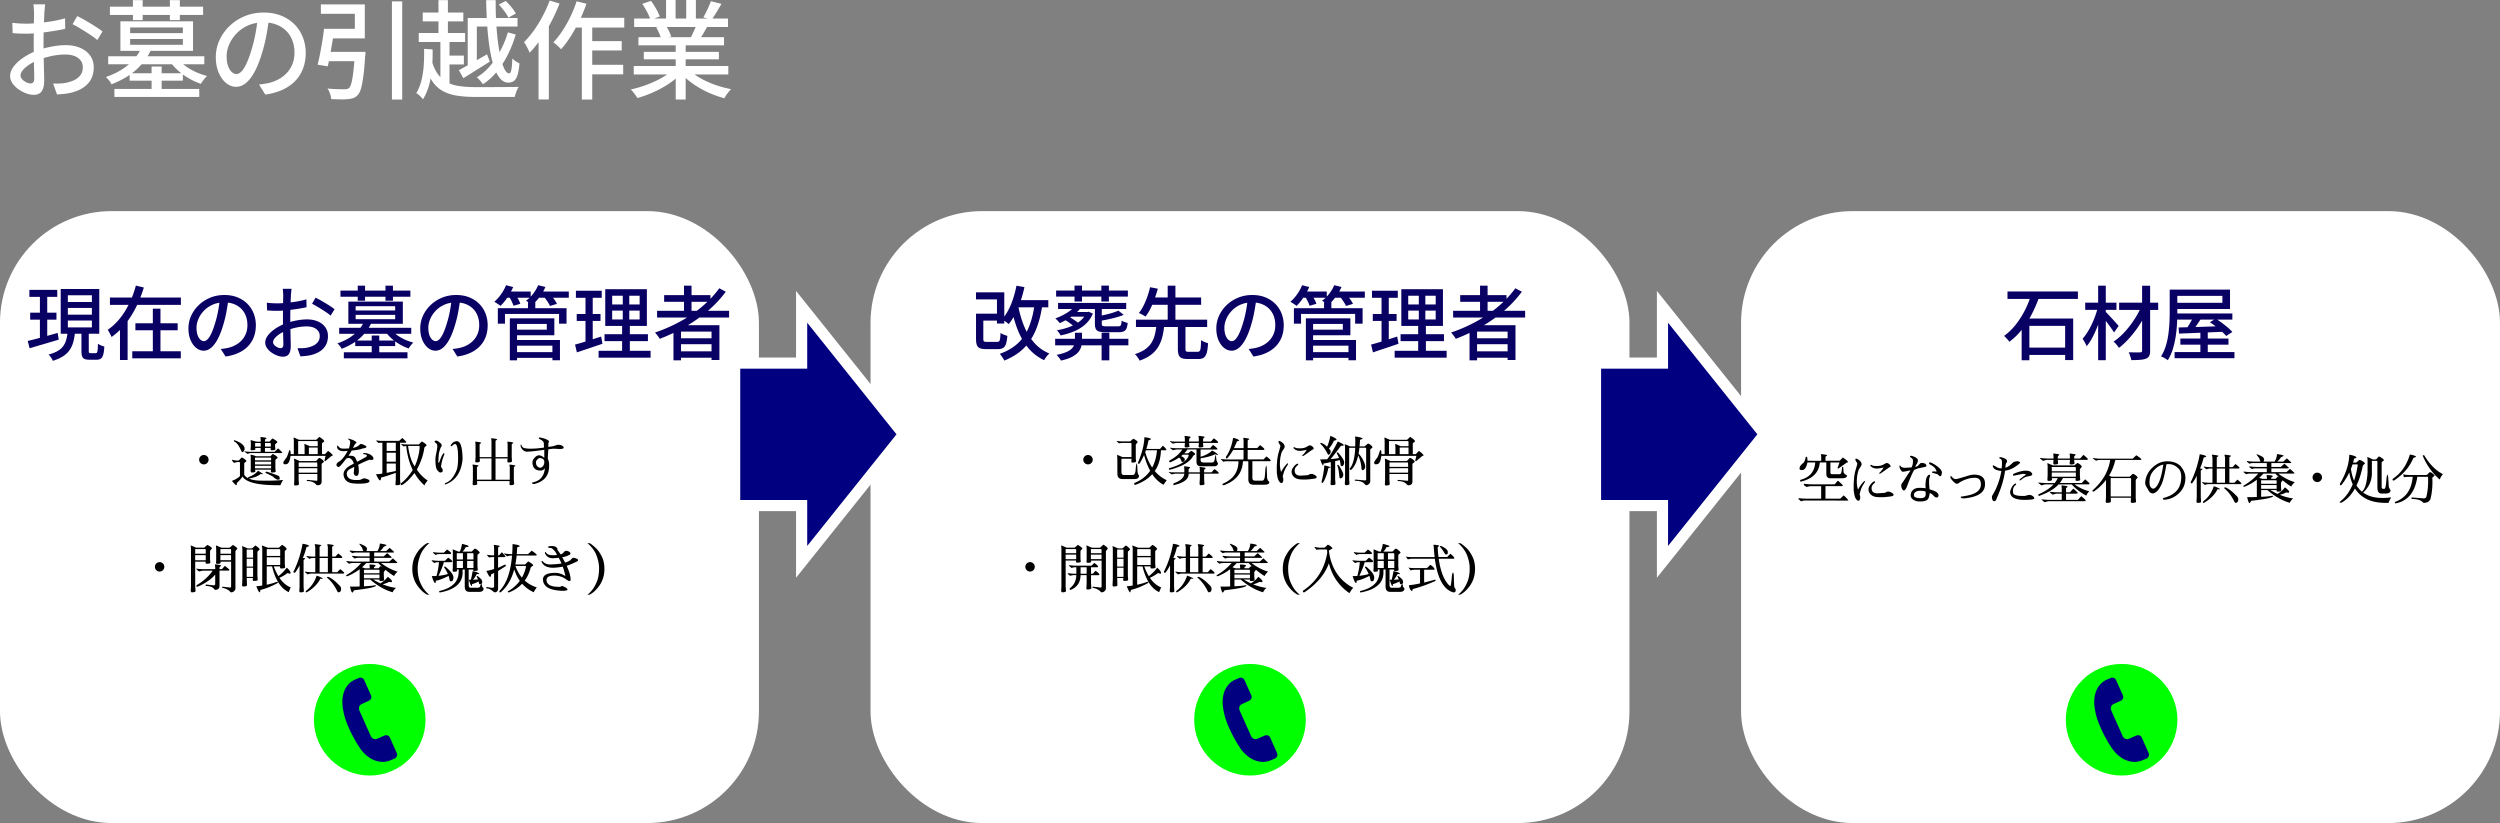 <svg id="_レイヤー_2" data-name="レイヤー 2" xmlns="http://www.w3.org/2000/svg" viewBox="0 0 1120 368.72"><rect x="0" y="0" width="1120" height="368.72" fill="#808080" stroke="none"/><defs><style>.cls-1{fill:#fff}.cls-2{fill:#090064}.cls-3{fill:navy}.cls-4{fill:#0f0}</style></defs><g id="_引越手続き_書き出し" data-name="引越手続き・書き出し"><g id="text_moving3"><path class="cls-1" d="M20.26 1.92c-.06.29-.11.65-.14 1.08-.03.43-.07.88-.12 1.34-.05.46-.09.89-.12 1.27-.03.83-.07 1.82-.12 2.95-.05 1.14-.1 2.37-.14 3.7-.05 1.33-.08 2.66-.1 3.98-.02 1.33-.02 2.6-.02 3.82s.02 2.64.05 4.18c.03 1.54.06 3.05.1 4.54.03 1.49.06 2.86.1 4.13.03 1.26.05 2.26.05 3 0 1.7-.2 3.02-.6 3.98-.4.96-.94 1.63-1.63 2.02-.69.38-1.51.58-2.47.58-1.02 0-2.14-.22-3.36-.67-1.22-.45-2.37-1.06-3.46-1.82-1.09-.77-1.98-1.66-2.69-2.69-.7-1.02-1.06-2.11-1.06-3.26 0-1.47.57-2.94 1.7-4.39 1.14-1.46 2.63-2.79 4.49-4.01 1.86-1.22 3.82-2.21 5.9-2.98 2.18-.8 4.4-1.41 6.67-1.82 2.27-.42 4.34-.62 6.19-.62 2.4 0 4.54.4 6.43 1.2s3.38 1.95 4.46 3.46c1.09 1.5 1.63 3.28 1.63 5.33 0 1.89-.38 3.58-1.13 5.09-.75 1.5-1.9 2.78-3.43 3.84-1.54 1.06-3.47 1.87-5.81 2.45a31.2 31.2 0 0 1-3.19.48c-1.04.1-2.01.18-2.9.24l-1.73-4.9c.96.03 1.94.03 2.93 0 .99-.03 1.94-.14 2.83-.34 1.34-.26 2.59-.66 3.74-1.22s2.07-1.31 2.76-2.26c.69-.94 1.03-2.09 1.03-3.43 0-1.25-.34-2.3-1.01-3.14-.67-.85-1.58-1.5-2.74-1.94-1.15-.45-2.46-.67-3.94-.67-2.08 0-4.14.22-6.19.65-2.05.43-4.06 1.03-6.05 1.8-1.47.58-2.82 1.26-4.03 2.06-1.22.8-2.18 1.62-2.88 2.47-.7.85-1.06 1.66-1.06 2.42 0 .48.16.94.48 1.37.32.43.71.81 1.18 1.13.46.32.95.58 1.46.77.51.19.98.29 1.39.29.48 0 .87-.17 1.18-.5.3-.34.46-.9.46-1.7 0-.9-.02-2.16-.07-3.79s-.09-3.43-.12-5.4c-.03-1.97-.05-3.86-.05-5.69 0-1.38 0-2.81.02-4.3.02-1.49.03-2.92.05-4.3.02-1.38.03-2.59.05-3.65.02-1.06.02-1.82.02-2.3 0-.35-.02-.77-.05-1.25-.03-.48-.06-.95-.1-1.42-.03-.46-.08-.84-.14-1.13h5.28Zm-14.74 8.3c1.38.16 2.56.26 3.55.31.99.05 1.94.07 2.83.07 1.18 0 2.53-.06 4.03-.19 1.5-.13 3.03-.29 4.58-.48 1.55-.19 3.07-.44 4.56-.74 1.49-.3 2.84-.63 4.06-.98l.1 4.7c-1.28.29-2.7.56-4.25.82-1.55.26-3.12.49-4.7.7s-3.09.37-4.51.48c-1.42.11-2.68.17-3.77.17-1.44 0-2.66-.02-3.65-.07-.99-.05-1.89-.1-2.69-.17l-.14-4.61ZM34.61 7.2c1.18.58 2.5 1.29 3.96 2.14 1.46.85 2.85 1.7 4.18 2.54 1.33.85 2.39 1.59 3.19 2.23l-2.35 3.84c-.58-.54-1.34-1.14-2.28-1.78-.94-.64-1.95-1.3-3.02-1.97-1.07-.67-2.11-1.3-3.12-1.9-1.01-.59-1.9-1.08-2.66-1.46l2.11-3.65ZM63.15 21.79l4.42.67c-1.44 3.17-3.58 6.06-6.41 8.66-2.83 2.61-6.57 4.82-11.21 6.65-.16-.35-.38-.74-.67-1.15-.29-.42-.6-.82-.94-1.2s-.65-.69-.94-.91c2.88-.99 5.37-2.18 7.46-3.55 2.1-1.38 3.82-2.85 5.18-4.42 1.36-1.57 2.39-3.15 3.1-4.75ZM48.47 25.2h43.06v3.6H48.47v-3.6Zm.76-22.22h41.76v3.7H49.23v-3.7Zm2.02 36.86h38.02v3.6H51.25v-3.6Zm2.69-30.29h32.54V22.8H53.94V9.55Zm4.13 23.28h23.86v3.31H58.07v-3.31Zm.24-20.54v2.54h23.62v-2.54H58.31Zm0 5.18v2.59h23.62v-2.59H58.31ZM59.55.05h4.37v8.98h-4.37V.05Zm8.36 29.76h4.51v11.76h-4.51V29.81Zm11.52-3.6c.93 1.12 2.09 2.2 3.48 3.24 1.39 1.04 2.94 1.95 4.66 2.74 1.71.79 3.45 1.4 5.21 1.85-.48.42-.98.97-1.51 1.66S90.32 37 90 37.55c-1.82-.61-3.62-1.42-5.38-2.45a29.526 29.526 0 0 1-4.85-3.5c-1.47-1.31-2.7-2.72-3.7-4.22l3.36-1.15ZM76.11.05h4.46v8.98h-4.46V.05ZM120.62 7.73c-.32 2.46-.73 5.06-1.22 7.8-.5 2.74-1.16 5.45-1.99 8.14-.96 3.26-2.04 6.02-3.24 8.28-1.2 2.26-2.5 3.98-3.91 5.16-1.41 1.18-2.9 1.78-4.46 1.78s-3.09-.55-4.46-1.66c-1.38-1.1-2.5-2.66-3.36-4.66-.86-2-1.3-4.33-1.3-6.98s.55-5.23 1.66-7.63c1.1-2.4 2.63-4.53 4.58-6.38 1.95-1.86 4.22-3.31 6.82-4.37 2.59-1.06 5.39-1.58 8.4-1.58s5.48.46 7.8 1.39c2.32.93 4.3 2.22 5.95 3.86 1.65 1.65 2.9 3.58 3.77 5.78.86 2.21 1.3 4.56 1.3 7.06 0 3.36-.7 6.34-2.09 8.95s-3.43 4.74-6.12 6.38c-2.69 1.65-5.98 2.76-9.89 3.34l-2.83-4.51c.83-.1 1.6-.2 2.3-.31.7-.11 1.36-.23 1.97-.36 1.54-.35 3-.9 4.39-1.63 1.39-.74 2.63-1.67 3.72-2.81 1.09-1.14 1.94-2.47 2.57-4.01s.94-3.26.94-5.18-.3-3.7-.91-5.35c-.61-1.65-1.5-3.08-2.69-4.3-1.18-1.22-2.64-2.17-4.37-2.86s-3.68-1.03-5.86-1.03c-2.62 0-4.96.46-7.01 1.39-2.05.93-3.78 2.15-5.21 3.67-1.42 1.52-2.5 3.16-3.24 4.92-.74 1.76-1.1 3.46-1.1 5.09 0 1.82.22 3.34.67 4.54.45 1.2 1.01 2.09 1.68 2.66s1.36.86 2.06.86 1.42-.36 2.16-1.08c.74-.72 1.48-1.86 2.23-3.43s1.5-3.57 2.23-6c.74-2.3 1.35-4.76 1.85-7.37.5-2.61.86-5.16 1.08-7.66l5.14.1ZM145.15 12.91h4.66c-.26 1.86-.56 3.81-.91 5.86-.35 2.05-.7 4.02-1.03 5.9-.34 1.89-.68 3.57-1.03 5.04l-4.56-.72c.38-1.44.75-3.07 1.1-4.9s.69-3.71 1.01-5.66c.32-1.95.58-3.79.77-5.52Zm1.63 0h12.19V6.19h-15.22V1.97h19.68v15.22h-16.66v-4.27Zm-1.06 10.32h14.69v4.18h-15.26l.58-4.18Zm13.35 0h4.7c-.03.48-.06.87-.07 1.18-.02.3-.06.57-.12.79-.22 3.68-.5 6.7-.82 9.05-.32 2.35-.67 4.18-1.06 5.5-.38 1.31-.88 2.27-1.49 2.88-.54.61-1.15 1.03-1.82 1.27-.67.24-1.47.41-2.4.5-.8.1-1.89.14-3.26.12-1.38-.02-2.83-.06-4.37-.12-.03-.74-.2-1.54-.5-2.42-.3-.88-.68-1.66-1.13-2.33 1.54.16 3.01.26 4.42.29 1.41.03 2.42.05 3.02.05.48 0 .89-.03 1.22-.1.34-.06.65-.21.94-.43.42-.35.78-1.11 1.1-2.28.32-1.17.61-2.83.86-4.99.26-2.16.5-4.94.72-8.33l.05-.62ZM175.58.62h4.61v43.97h-4.61V.62ZM189.96 21.89l3.84.24c.06 2.46 0 5.01-.19 7.63s-.6 5.2-1.22 7.73a24.65 24.65 0 0 1-2.9 7.01c-.22-.32-.51-.67-.86-1.03-.35-.37-.72-.71-1.1-1.03-.38-.32-.74-.54-1.06-.67 1.12-1.89 1.94-3.96 2.45-6.22.51-2.26.83-4.56.96-6.91.13-2.35.16-4.6.1-6.74Zm-2.36-7.11h20.78v4.03H187.6v-4.03Zm1.78-9.16h18.19V9.6h-18.19V5.62Zm4.03 21.55c.74 2.53 1.67 4.57 2.81 6.12 1.14 1.55 2.5 2.74 4.08 3.58s3.43 1.4 5.54 1.7c2.11.3 4.5.46 7.15.46h5.5c1.26 0 2.58 0 3.96-.02s2.72-.02 4.03-.02 2.49 0 3.53-.02c1.04-.02 1.83-.04 2.38-.07-.22.32-.46.75-.7 1.3-.24.54-.46 1.1-.65 1.66-.19.56-.34 1.08-.43 1.56h-17.62c-3.2 0-6.02-.2-8.47-.6-2.45-.4-4.59-1.14-6.43-2.21-1.84-1.07-3.4-2.61-4.68-4.61-1.28-2-2.37-4.58-3.26-7.75l3.26-1.06ZM196.44.05h4.22v17.14h-4.22V.05Zm.86 17.33h4.08v21.74h-4.08V17.38Zm1.54 7.53h8.98v3.98h-8.98v-3.98Zm6.72 6.53c1.57-.83 3.48-1.89 5.74-3.17 2.26-1.28 4.55-2.59 6.89-3.94l1.25 3.26c-2.02 1.28-4.06 2.57-6.14 3.86-2.08 1.3-3.98 2.49-5.71 3.58l-2.02-3.6Zm3.98-23.38h22.32v3.84h-18.24v18.77h-4.08V8.06Zm18 6.44 3.5.96c-.93 3.17-2.1 6.18-3.53 9.02s-3.07 5.4-4.94 7.66-3.94 4.12-6.22 5.59a16.6 16.6 0 0 0-1.3-1.66c-.54-.62-1.02-1.11-1.44-1.46 2.14-1.25 4.1-2.91 5.88-4.99 1.78-2.08 3.35-4.42 4.73-7.01 1.38-2.59 2.48-5.29 3.31-8.11ZM217.8.05h4.27c-.03 3.55.05 6.96.24 10.22.19 3.26.47 6.26.84 9s.8 5.12 1.3 7.15c.5 2.03 1.06 3.62 1.68 4.75.62 1.14 1.29 1.7 1.99 1.7.42 0 .74-.53.96-1.58.22-1.06.37-2.75.43-5.09.45.45.97.87 1.56 1.27.59.4 1.14.71 1.66.94-.19 2.21-.49 3.94-.89 5.21-.4 1.26-.93 2.14-1.58 2.64-.66.5-1.51.74-2.57.74-1.41 0-2.66-.66-3.74-1.97-1.09-1.31-2.01-3.13-2.76-5.45-.75-2.32-1.37-5.04-1.85-8.16s-.84-6.5-1.08-10.13c-.24-3.63-.39-7.38-.46-11.26Zm5.66 1.97 3.12-1.58c.86.83 1.73 1.78 2.59 2.83.86 1.06 1.5 1.98 1.92 2.78l-3.31 1.87c-.38-.83-.99-1.8-1.82-2.9-.83-1.1-1.66-2.1-2.5-3ZM246.26.24l4.42 1.34a82.617 82.617 0 0 1-3.7 8.14c-1.41 2.7-2.94 5.24-4.58 7.61-1.65 2.37-3.35 4.46-5.11 6.29-.13-.35-.34-.83-.65-1.44-.3-.61-.62-1.22-.96-1.85s-.65-1.1-.94-1.42c1.54-1.54 3.02-3.3 4.44-5.28a56.27 56.27 0 0 0 3.96-6.43c1.22-2.3 2.26-4.62 3.12-6.96Zm-4.99 12.72 4.56-4.56.05.1v36.05h-4.61V12.96ZM258.31.58l4.42 1.1c-.9 2.59-1.95 5.14-3.17 7.63-1.22 2.5-2.52 4.83-3.91 7.01-1.39 2.18-2.82 4.1-4.3 5.76-.22-.29-.55-.63-.98-1.03-.43-.4-.87-.79-1.32-1.18-.45-.38-.83-.69-1.15-.91 1.44-1.5 2.81-3.24 4.1-5.21 1.3-1.97 2.49-4.08 3.58-6.34 1.09-2.26 2-4.54 2.74-6.84Zm-1.49 7.39h22.85v4.37h-25.01l2.16-4.37Zm3.84 1.44h4.66v35.18h-4.66V9.41Zm2.26 9.02h15.6v4.18h-15.6v-4.18Zm0 10.61h16.27v4.27h-16.27v-4.27ZM301.57 31.15l3.65 1.68c-1.5 1.63-3.33 3.17-5.47 4.61a46.919 46.919 0 0 1-6.91 3.82c-2.46 1.1-4.9 1.99-7.3 2.66-.22-.42-.5-.86-.84-1.32s-.69-.92-1.06-1.37c-.37-.45-.73-.83-1.08-1.15 2.4-.51 4.8-1.22 7.2-2.11 2.4-.9 4.64-1.93 6.72-3.1 2.08-1.17 3.78-2.41 5.09-3.72Zm-17.66-1.58h42.38v3.79h-42.38v-3.79Zm.19-21.27h42.05v3.79H284.1V8.3Zm1.92 8.36h38.35v3.65h-38.35v-3.65Zm1.73-14.93 3.89-1.34c.8 1.06 1.57 2.24 2.3 3.55.74 1.31 1.28 2.46 1.63 3.46l-4.13 1.49c-.29-.96-.78-2.11-1.49-3.46-.7-1.34-1.44-2.58-2.21-3.7Zm.67 21.5h33.65v3.36h-33.65v-3.36Zm5.52-10.94 4.37-.77c.51.74.99 1.57 1.44 2.5.45.93.77 1.73.96 2.4l-4.56.86c-.16-.67-.45-1.48-.86-2.42-.42-.94-.86-1.8-1.34-2.57ZM298.4 0h4.27v10.08h-4.27V0Zm4.32 18.43h4.46v26.16h-4.46V18.43Zm5.62 12.63c1.02.99 2.25 1.95 3.67 2.88 1.42.93 2.98 1.78 4.68 2.57 1.7.78 3.46 1.46 5.3 2.04 1.84.58 3.69 1.04 5.54 1.39-.32.32-.68.72-1.08 1.2s-.77.98-1.1 1.49c-.34.51-.62.98-.84 1.39-1.89-.51-3.76-1.14-5.62-1.9-1.86-.75-3.64-1.62-5.35-2.62-1.71-.99-3.31-2.07-4.8-3.24-1.49-1.17-2.79-2.42-3.91-3.77l3.5-1.44ZM307.43 0h4.32v9.84h-4.32V0Zm4.7 10.7 4.75 1.15c-.61 1.12-1.22 2.2-1.82 3.24-.61 1.04-1.18 1.93-1.73 2.66l-3.79-1.1c.45-.86.92-1.86 1.42-2.98.5-1.12.89-2.11 1.18-2.98ZM318.51.53l4.7 1.2c-.74 1.28-1.5 2.56-2.28 3.84-.78 1.28-1.5 2.38-2.14 3.31l-3.7-1.15c.42-.67.83-1.43 1.25-2.28.42-.85.82-1.7 1.2-2.57.38-.86.7-1.65.96-2.35Z"/></g><rect class="cls-1" y="94.58" width="340" height="274.14" rx="50" ry="50"/><rect class="cls-1" x="390" y="94.58" width="340" height="274.14" rx="50" ry="50"/><rect class="cls-1" x="780" y="94.58" width="340" height="274.14" rx="50" ry="50"/><path class="cls-1" d="M356.63 228.99h-30v-68.82h30v-29.84l51.4 64.25-51.4 64.25v-29.84z"/><path class="cls-3" d="m401.63 194.58-40-50v20.59h-30v58.82h30v20.59l40-50z"/><path class="cls-1" d="M742.29 228.99h-30v-68.82h30v-29.84l51.4 64.25-51.4 64.25v-29.84z"/><path class="cls-3" d="m787.29 194.58-40-50v20.59h-30v58.82h30v20.59l40-50z"/><path class="cls-2" d="M12.4 152.75c1.13-.26 2.42-.59 3.89-.97 1.46-.38 3.02-.8 4.66-1.26 1.64-.46 3.27-.91 4.88-1.37l.47 3.02c-2.26.67-4.54 1.34-6.84 2.02-2.3.67-4.37 1.28-6.19 1.84l-.86-3.28Zm.76-22.89h12.49v3.13H13.16v-3.13Zm.36 10.22h11.77v3.13H13.52v-3.13Zm4.36-8.96h3.28v21.17l-3.28.54v-21.71Zm12.38 17.82h3.35c-.17 1.54-.43 2.95-.77 4.25-.35 1.3-.88 2.47-1.58 3.53-.71 1.06-1.67 1.99-2.9 2.81-1.22.82-2.78 1.52-4.68 2.12a6.66 6.66 0 0 0-.49-.95c-.2-.35-.43-.69-.68-1.03-.25-.34-.5-.61-.74-.83 1.68-.46 3.05-1 4.1-1.62s1.88-1.35 2.47-2.18c.59-.83 1.03-1.75 1.31-2.77.29-1.02.49-2.13.61-3.33Zm-3.06-19.48h17.28v20.05H27.2v-20.05Zm3.2 2.81v3.02h10.76v-3.02H30.4Zm0 5.69v3.02h10.76v-3.02H30.4Zm0 5.65v3.06h10.76v-3.06H30.4Zm6.09 4.57h3.28v8.96c0 .48.05.78.16.9s.35.18.74.18h2.23c.24 0 .43-.1.56-.29.13-.19.23-.59.29-1.19s.1-1.51.13-2.74c.24.17.53.34.86.5.34.17.68.32 1.04.45s.68.23.97.31c-.1 1.56-.26 2.77-.5 3.62-.24.85-.6 1.45-1.08 1.78-.48.34-1.12.5-1.91.5h-3.17c-.98 0-1.73-.12-2.25-.36s-.87-.65-1.06-1.24c-.19-.59-.29-1.4-.29-2.43v-8.96ZM60.88 127.95l3.56.86c-.86 2.81-1.95 5.59-3.26 8.33-1.31 2.75-2.89 5.3-4.73 7.67a30.861 30.861 0 0 1-6.48 6.17c-.12-.34-.28-.7-.49-1.08-.2-.38-.41-.77-.63-1.17-.22-.4-.41-.73-.58-.99a23.87 23.87 0 0 0 4.45-3.91c1.33-1.5 2.52-3.13 3.56-4.88s1.95-3.56 2.72-5.44 1.39-3.73 1.87-5.58Zm-11.63 5.36h31.79v3.28H49.25v-3.28Zm4.5 9.62h3.42v18.36h-3.42v-18.36Zm5.51 14.43H81v3.17H59.26v-3.17Zm1.4-12.53H79.6v3.13H60.66v-3.13Zm7.81-6.55h3.42v20.77h-3.42v-20.77ZM102.38 133.75c-.24 1.85-.55 3.8-.92 5.85s-.87 4.09-1.49 6.1c-.72 2.45-1.53 4.52-2.43 6.21-.9 1.69-1.88 2.98-2.93 3.87-1.06.89-2.17 1.33-3.35 1.33s-2.32-.41-3.35-1.24c-1.03-.83-1.87-1.99-2.52-3.49s-.97-3.25-.97-5.24.41-3.92 1.24-5.72c.83-1.8 1.97-3.4 3.44-4.79 1.46-1.39 3.17-2.48 5.11-3.28s4.04-1.19 6.3-1.19 4.11.35 5.85 1.04c1.74.7 3.23 1.66 4.46 2.9 1.24 1.24 2.18 2.68 2.83 4.34.65 1.66.97 3.42.97 5.29 0 2.52-.52 4.76-1.57 6.71s-2.57 3.55-4.59 4.79c-2.02 1.24-4.49 2.07-7.42 2.5l-2.12-3.38c.62-.07 1.2-.15 1.73-.23s1.02-.17 1.48-.27c1.15-.26 2.25-.67 3.29-1.22 1.04-.55 1.97-1.25 2.79-2.11a9.31 9.31 0 0 0 1.93-3.01c.47-1.15.7-2.45.7-3.89s-.23-2.78-.68-4.01a9.026 9.026 0 0 0-2.02-3.22c-.89-.91-1.98-1.62-3.28-2.14-1.3-.52-2.76-.77-4.39-.77-1.97 0-3.72.35-5.26 1.04-1.54.7-2.84 1.61-3.91 2.75-1.07 1.14-1.88 2.37-2.43 3.69-.55 1.32-.83 2.59-.83 3.82 0 1.37.17 2.5.5 3.4.34.9.76 1.57 1.26 2 .5.43 1.02.65 1.55.65s1.07-.27 1.62-.81 1.11-1.4 1.67-2.57c.56-1.17 1.12-2.68 1.67-4.5.55-1.73 1.01-3.57 1.39-5.53.37-1.96.64-3.87.81-5.74l3.85.07ZM130.62 129.39c-.05.22-.08.49-.11.81-.02.32-.05.66-.09 1.01-.04.35-.07.67-.09.95-.02.62-.05 1.36-.09 2.21-.04.85-.07 1.78-.11 2.77-.04 1-.06 1.99-.07 2.99-.01 1-.02 1.95-.02 2.86s.01 1.98.04 3.13.05 2.29.07 3.4c.02 1.12.05 2.15.07 3.1s.04 1.7.04 2.25c0 1.27-.15 2.27-.45 2.99-.3.72-.71 1.22-1.22 1.51-.52.29-1.13.43-1.85.43-.77 0-1.61-.17-2.52-.5-.91-.34-1.78-.79-2.59-1.37a8.076 8.076 0 0 1-2.02-2.02c-.53-.77-.79-1.58-.79-2.45 0-1.1.43-2.2 1.28-3.29.85-1.09 1.97-2.09 3.37-3.01a21.64 21.64 0 0 1 4.43-2.23 30.1 30.1 0 0 1 5-1.37c1.7-.31 3.25-.47 4.64-.47 1.8 0 3.41.3 4.82.9 1.42.6 2.53 1.46 3.35 2.59.82 1.13 1.22 2.46 1.22 4 0 1.42-.28 2.69-.85 3.82s-1.42 2.09-2.57 2.88-2.6 1.4-4.36 1.84c-.82.17-1.61.29-2.39.36s-1.51.13-2.18.18l-1.3-3.67c.72.02 1.45.02 2.2 0 .74-.02 1.45-.11 2.12-.25 1.01-.19 1.94-.5 2.81-.92.86-.42 1.55-.98 2.07-1.69.52-.71.77-1.57.77-2.57 0-.94-.25-1.72-.76-2.36-.5-.64-1.19-1.12-2.05-1.46-.86-.34-1.85-.5-2.95-.5-1.56 0-3.11.16-4.64.49-1.54.32-3.05.77-4.54 1.35-1.1.43-2.11.95-3.02 1.55s-1.63 1.22-2.16 1.85c-.53.64-.79 1.24-.79 1.82 0 .36.12.7.36 1.03.24.32.53.61.88.85s.71.43 1.1.58c.38.14.73.22 1.04.22.36 0 .65-.13.88-.38.23-.25.34-.68.34-1.28 0-.67-.02-1.62-.05-2.84-.04-1.22-.07-2.57-.09-4.05-.02-1.48-.04-2.9-.04-4.27 0-1.03 0-2.11.02-3.22.01-1.12.02-2.19.04-3.22.01-1.03.02-1.94.04-2.74.01-.79.02-1.37.02-1.73 0-.26-.01-.58-.04-.94-.02-.36-.05-.71-.07-1.06s-.06-.63-.11-.85h3.96Zm-11.05 6.23c1.03.12 1.92.2 2.66.23.74.04 1.45.05 2.12.05.89 0 1.9-.05 3.02-.14 1.13-.1 2.27-.22 3.44-.36 1.16-.14 2.3-.33 3.42-.56 1.12-.23 2.13-.47 3.04-.74l.07 3.53c-.96.22-2.02.42-3.19.61s-2.34.37-3.53.52c-1.19.16-2.32.28-3.38.36-1.07.08-2.01.13-2.83.13-1.08 0-1.99-.02-2.74-.05-.74-.04-1.42-.08-2.02-.13l-.11-3.46Zm21.82-2.27c.89.43 1.88.97 2.97 1.6 1.09.64 2.14 1.27 3.13 1.91 1 .64 1.79 1.19 2.39 1.67l-1.76 2.88c-.43-.41-1-.85-1.71-1.33a82.96 82.96 0 0 0-4.61-2.9c-.76-.44-1.42-.81-2-1.1l1.58-2.74ZM162.97 144.29l3.31.5c-1.08 2.38-2.68 4.54-4.81 6.5s-4.93 3.62-8.41 4.99c-.12-.26-.29-.55-.5-.86-.22-.31-.45-.61-.7-.9s-.49-.52-.7-.68c2.16-.74 4.03-1.63 5.6-2.66 1.57-1.03 2.87-2.14 3.89-3.31s1.79-2.36 2.32-3.56Zm-11.02 2.56h32.29v2.7h-32.29v-2.7Zm.58-16.67h31.32v2.77h-31.32v-2.77Zm1.51 27.65h28.51v2.7h-28.51v-2.7Zm2.02-22.72h24.41v9.94h-24.41v-9.94Zm3.09 17.46h17.89v2.48h-17.89v-2.48Zm.18-15.4v1.91h17.71v-1.91h-17.71Zm0 3.88v1.94h17.71v-1.94h-17.71Zm.94-13.06h3.28v6.73h-3.28v-6.73Zm6.26 22.32h3.38v8.82h-3.38v-8.82Zm8.64-2.7c.7.84 1.57 1.65 2.61 2.43s2.21 1.46 3.49 2.05c1.28.59 2.59 1.05 3.91 1.39-.36.31-.74.73-1.13 1.24-.4.52-.71.98-.95 1.39a21.66 21.66 0 0 1-4.03-1.84c-1.32-.77-2.53-1.64-3.64-2.63-1.1-.98-2.03-2.04-2.77-3.17l2.52-.86Zm-2.48-19.62h3.35v6.73h-3.35v-6.73ZM206.23 133.75c-.24 1.85-.55 3.8-.92 5.85s-.87 4.09-1.49 6.1c-.72 2.45-1.53 4.52-2.43 6.21-.9 1.69-1.88 2.98-2.93 3.87-1.06.89-2.17 1.33-3.35 1.33s-2.32-.41-3.35-1.24c-1.03-.83-1.87-1.99-2.52-3.49s-.97-3.25-.97-5.24.41-3.92 1.24-5.72c.83-1.8 1.97-3.4 3.44-4.79 1.46-1.39 3.17-2.48 5.11-3.28s4.04-1.19 6.3-1.19 4.11.35 5.85 1.04c1.74.7 3.23 1.66 4.46 2.9 1.24 1.24 2.18 2.68 2.83 4.34.65 1.66.97 3.42.97 5.29 0 2.52-.52 4.76-1.57 6.71s-2.57 3.55-4.59 4.79c-2.02 1.24-4.49 2.07-7.42 2.5l-2.12-3.38c.62-.07 1.2-.15 1.73-.23s1.02-.17 1.48-.27c1.15-.26 2.25-.67 3.29-1.22 1.04-.55 1.97-1.25 2.79-2.11a9.31 9.31 0 0 0 1.93-3.01c.47-1.15.7-2.45.7-3.89s-.23-2.78-.68-4.01a9.026 9.026 0 0 0-2.02-3.22c-.89-.91-1.98-1.62-3.28-2.14-1.3-.52-2.76-.77-4.39-.77-1.97 0-3.72.35-5.26 1.04-1.54.7-2.84 1.61-3.91 2.75-1.07 1.14-1.88 2.37-2.43 3.69-.55 1.32-.83 2.59-.83 3.82 0 1.37.17 2.5.5 3.4.34.9.76 1.57 1.26 2 .5.43 1.02.65 1.55.65s1.07-.27 1.62-.81 1.11-1.4 1.67-2.57c.56-1.17 1.12-2.68 1.67-4.5.55-1.73 1.01-3.57 1.39-5.53.37-1.96.64-3.87.81-5.74l3.85.07ZM226.7 127.77l3.2.83c-.7 1.61-1.55 3.16-2.57 4.66-1.02 1.5-2.06 2.77-3.11 3.8-.19-.19-.46-.4-.81-.63-.35-.23-.7-.46-1.04-.68-.35-.23-.65-.41-.92-.56 1.08-.91 2.09-2.03 3.02-3.35.94-1.32 1.68-2.68 2.23-4.07Zm-3.67 10.29h30.78v6.95h-3.35v-4.36h-24.23v4.36h-3.2v-6.95Zm3.24-7.45h11.48v2.77h-11.48v-2.77Zm1.69 2.13 2.92-.79c.46.62.89 1.33 1.31 2.11.42.78.73 1.46.92 2.03l-3.06.9c-.17-.55-.45-1.24-.85-2.05-.4-.82-.81-1.55-1.24-2.2Zm.44 9.86h3.24v18.83h-3.24V142.6Zm1.87 0h18.07v7.6h-18.07v-2.52h14.69v-2.56h-14.69v-2.52Zm.14 9.72h20.45v9.07h-3.38v-6.52h-17.06v-2.56Zm0 5.44h18.36v2.56h-18.36v-2.56Zm10.69-29.99 3.24.79c-.65 1.54-1.49 3.01-2.54 4.41-1.04 1.4-2.13 2.57-3.26 3.51-.22-.17-.5-.36-.86-.58-.36-.22-.73-.43-1.1-.63-.37-.2-.7-.37-.99-.49 1.18-.84 2.25-1.88 3.22-3.13.97-1.25 1.73-2.54 2.29-3.89Zm-4.57 7.6h3.28v4.18h-3.28v-4.18Zm4-4.76h14.29v2.77h-14.29v-2.77Zm3.06 2.2 2.99-.86c.55.62 1.11 1.33 1.67 2.11.56.78.98 1.47 1.24 2.07l-3.1.94c-.26-.58-.66-1.27-1.19-2.07-.53-.8-1.07-1.53-1.62-2.18ZM257.62 154.37c1.01-.26 2.15-.59 3.42-.97s2.62-.8 4.03-1.26c1.42-.46 2.83-.91 4.25-1.37l.58 3.24c-1.97.67-3.96 1.34-5.98 2.02s-3.84 1.28-5.47 1.84l-.83-3.49Zm.39-24.12h11.56v3.17h-11.56v-3.17Zm.36 10.41h10.66v3.13h-10.66v-3.13Zm3.93-9.15h3.24v22.21l-3.24.58v-22.79Zm5.87 25.64h23.29v3.1h-23.29v-3.1Zm2.66-7.42h19.44v3.1h-19.44v-3.1Zm.32-20.16h18.65v16.45h-18.65v-16.45Zm3.1 2.92v3.92h12.31v-3.92h-12.31Zm0 6.66v3.96h12.31v-3.96h-12.31Zm4.75-8.25h2.92v13.72h.25v13.93h-3.46v-13.93h.29V130.9ZM322.23 129.14l2.92 1.55c-2.35 3.19-5.1 6.11-8.24 8.77-3.14 2.65-6.53 5-10.15 7.06a81.502 81.502 0 0 1-11.2 5.27c-.14-.26-.34-.57-.59-.92s-.52-.7-.79-1.04-.52-.63-.74-.85c3.89-1.32 7.62-2.95 11.2-4.9 3.58-1.94 6.86-4.18 9.86-6.7 3-2.52 5.58-5.27 7.74-8.24Zm-27.86 10.11h32.26v3.02h-32.26v-3.02Zm3.17-7.02h20.74v2.99h-20.74v-2.99Zm4.17 13.47h20.59v15.59h-3.53v-12.74h-13.68v12.89h-3.38v-15.73Zm1.88 5.83h16.56v2.66h-16.56v-2.66Zm0 5.87h16.56v2.88h-16.56v-2.88Zm2.84-29.41h3.38v12.92h-3.38v-12.92Z"/><path d="M89.84 207.43c-.42-.42-.62-.91-.62-1.49s.21-1.07.62-1.49c.42-.42.91-.62 1.49-.62s1.07.21 1.49.62.62.91.62 1.49-.21 1.07-.62 1.49-.91.62-1.49.62-1.07-.21-1.49-.62ZM106.11 216.38v.22c0 .5-.07.75-.22.77-.34-.05-1-.7-1.99-1.94 1.5-.56 2.7-1.27 3.6-2.14v-5.76c0-.22-.04-.4-.12-.53h-1.13l-1.42.38-.98-1.15.24-.26c.74.22 1.42.34 2.04.34h.77c.19-.11.45-.36.77-.74s.53-.58.62-.58c.27 0 .69.22 1.26.65.57.43.85.74.85.94 0 .08-.16.24-.49.47-.33.23-.49.43-.49.59v5.09c.38.59.93 1.08 1.63 1.46.05-.18.18-.34.38-.5 1.7-.58 3.1-1.51 4.2-2.81 1.39.88 2.09 1.34 2.1 1.39 0 .05-.02.13-.08.24l-.86-.19c-1.06.94-2.81 1.64-5.26 2.09 1.28.58 3.02.88 5.21.91.8.02 2.1.02 3.91.02s3.87-.1 6.19-.31c-.58.9-.98 1.68-1.2 2.35h-1.34c-8.82 0-14.04-1.29-15.67-3.89-.54.88-1.38 1.85-2.52 2.9Zm-1.08-18.52c-.14-.06-.22-.19-.22-.37s.03-.28.1-.28.12 0 .17.02c2.61.91 4.1 2.02 4.46 3.31.03.11.05.29.05.54s-.11.56-.32.92-.4.55-.56.55c-.24 0-.49-.28-.74-.84-.96-2.13-1.94-3.42-2.93-3.86Zm7.25-.6s.05-.05.16-.05.88.22 2.34.65h2.02v-.82l-.1-1.08c-.02-.11.03-.17.14-.17 1.73.16 2.59.34 2.59.55 0 .08-.12.19-.36.32-.24.14-.36.28-.36.44v.74h1.94c.21-.1.48-.35.8-.77s.56-.62.68-.62c1.41.74 2.11 1.3 2.11 1.71 0 .08-.17.24-.5.48-.34.24-.5.44-.5.6v.82l.14 1.18c-.06.32-.62.49-1.68.5-.32 0-.48-.17-.48-.5l.1-.55h-2.62v1.73h4.27l1.63-1.56c1.06.99 1.68 1.62 1.87 1.87 0 .16-.18.24-.53.24H112.5c-.46.03-.84.1-1.14.2s-.46.16-.49.16l-1.34-.98v-.07s.03-.07.1-.12c.59.18 1.7.26 3.31.26h3.84v-1.73h-2.45l.1.55c-.03.32-.59.48-1.68.48-.32 0-.48-.17-.48-.5v-.12l.1-1.03v-1.63l-.1-1.13v-.05Zm9.07 13.94.05-.79h-7.1l.1.79c-.03.32-.59.48-1.68.48 0 .02-.02.02-.05.02-.1 0-.24-.22-.43-.65l.1-1.27v-5.04l-.1-.89c0-.06.05-.1.14-.1.54 0 1.33.22 2.35.65h6.38l1.1-1.03c1.44.74 2.16 1.3 2.16 1.71 0 .08-.17.24-.5.48-.34.24-.5.44-.5.6v3.62l.14 1.42c-.03.32-.59.49-1.68.5-.32 0-.48-.17-.48-.5Zm-7.1-4.97h7.2v-.82c0-.14-.05-.28-.14-.41h-7.01s-.05.14-.05.26v.96Zm7.2.6h-7.2v1.25h7.2v-1.25Zm0 1.85h-7.2v1.13h7.2v-1.13Zm-4.66-10.22h-2.45s-.05.14-.05.26v1.37h2.5v-1.63Zm4.54 1.63v-1.22c0-.14-.05-.28-.14-.41h-2.47v1.63h2.62Zm-1.8 11.21c3.62 1.19 5.46 1.88 5.54 2.09.16.43.24.72.24.87s0 .24-.02.29c-.02.24-.24.36-.67.36-.62 0-1.44-.49-2.45-1.46-1.1-.59-2.13-1.1-3.07-1.51-.11-.11-.17-.2-.17-.26v-.14c.02-.14.22-.22.6-.22ZM145.6 203.45l1.39-1.44c1.38.98 2.06 1.67 2.06 2.09 0 .1-.16.14-.48.14l-2.81 2.33c-.16.06-.3 0-.43-.17l.53-2.16h-15.7c-.29 2.21-.85 3.43-1.68 3.67-.22.06-.5.1-.84.1-.46 0-.7-.25-.7-.74 0-.32.45-1.05 1.34-2.18.3-.38.71-1.43 1.22-3.14.05-.16.09-.24.13-.25s.07-.01.08-.01c.27 0 .42.26.46.79l.05.98h1.42v-6.19l-.12-1.08c-.02-.1.02-.14.11-.14s.45.14 1.09.43c.64.29 1.08.47 1.32.55h7.58c.21-.1.48-.33.82-.71s.55-.56.64-.56.47.26 1.15.77 1.02.9 1.02 1.18c0 .08-.17.24-.5.48-.34.24-.5.43-.5.58v4.7h1.34Zm-13.77 2.01 2.45 1.1h7.2c.21-.1.48-.35.83-.77.34-.42.56-.62.66-.62.29 0 .72.21 1.28.64.57.42.85.78.85 1.07 0 .08-.17.24-.5.48-.34.24-.5.43-.5.58v7.78c0 1.12-.62 1.68-1.85 1.68-.22 0-.49-.17-.79-.5-.78-.86-2.02-1.33-3.7-1.39-.22-.05-.34-.14-.34-.29s.1-.22.29-.24c2.67.27 4.06.41 4.15.41.21 0 .31-.13.31-.41v-2.62h-8.38v2.59c.08 1.04.12 1.69.12 1.94 0 .4-.56.6-1.68.6-.32 0-.48-.19-.48-.58l.1-1.87v-8.26l-.1-1.18c0-.1.02-.14.07-.14Zm10.51-7.32c0-.22-.05-.4-.14-.53h-8.62v5.83h2.88v-3.31l-.1-1.08c-.02-.1.02-.14.11-.14s.45.14 1.09.43c.64.29 1.07.47 1.3.55h3.48v-1.75Zm-8.55 11.02h8.38c0-1.2-.05-1.86-.14-1.99h-8.21s-.02.27-.02.72v1.27Zm0 2.59h8.38v-1.99h-8.38v1.99Zm8.55-8.3v-2.95h-3.96v2.95h3.96ZM155.78 202.01c-.98.06-1.6.1-1.87.1-1.1 0-1.91-.26-2.42-.77-.3-.34-.46-.68-.47-1.04 0-.36.04-.58.13-.65s.18-.05.26.06c.29.42.6.73.92.95.33.22.87.32 1.63.32s1.56-.03 2.39-.1c.35-1.29.53-2.22.53-2.78s-.23-.95-.7-1.18c-.14-.06-.22-.15-.22-.26 0-.16.1-.21.29-.14 1.02.3 1.64.5 1.85.6 1.06.51 1.59.88 1.61 1.1 0 .08-.12.23-.36.46s-.44.49-.6.79c-.16.3-.37.71-.62 1.2h.02c1.34-.27 2.39-.82 3.14-1.63.08-.1.22-.14.42-.14s.45.06.76.17c1.14.46 1.7.82 1.7 1.08 0 .38-.56.63-1.68.74-.75.4-2.4.72-4.94.96-.4.75-.87 1.53-1.42 2.33h.82c.98 0 1.63.19 1.97.58.26.29.62 1 1.08 2.13l3.86-2.11c.34-.19.5-.44.5-.74 0-.14-.15-.27-.46-.38s-.58-.17-.84-.17-.38-.08-.38-.24.16-.26.48-.31c.05 0 .1 0 .14.02 1.47.08 2.62.53 3.43 1.34.38.38.58.79.58 1.2 0 .34-.3.52-.91.55-.29 0-.49-.02-.6-.06-.11-.04-.2-.04-.26-.01-1.41.48-3.1 1.23-5.09 2.26.21.88.31 1.77.31 2.66 0 1.52-.34 2.28-1.03 2.28-.46 0-.79-.16-.97-.47-.18-.31-.28-.58-.28-.8l.19-1.97v-.77c-.86.43-1.5.75-1.9.96-.94.54-1.42 1.24-1.42 2.09 0 .3.06.62.19.96.46 1.25 1.82 1.87 4.08 1.87h.05c1.1 0 1.75-.06 1.94-.18.19-.12.47-.25.83-.38.36-.14.64-.2.83-.2s.57.1 1.14.3c.57.2.9.38 1 .54.1.18.14.3.14.38 0 .78-1.64 1.18-4.92 1.18-.74 0-1.49-.04-2.26-.12-2.4-.19-3.85-1.25-4.34-3.17-.08-.29-.12-.58-.12-.86 0-1.63 1.16-3.05 3.48-4.25l1.13-.58c-.34-1.26-1-2.1-1.99-2.52h-.07c-.75 0-1.22.13-1.42.38-1.81 2.43-2.92 3.65-3.34 3.65-.29 0-.6-.2-.94-.6-.02-.08-.02-.16-.02-.24 0-.62.32-1.11.96-1.46 1.34-.75 2.7-2.38 4.06-4.9ZM177.32 211.82c-3.06 1.1-5.26 1.82-6.62 2.13 0 .85-.19 1.27-.58 1.27-.45-.37-1.01-1.29-1.68-2.76.58 0 1.53-.1 2.86-.31v-13.82l-.5.02c-.8.03-1.22.06-1.25.1l-.98-.91.17-.26c.64.16 1.42.24 2.35.24h7.7l1.46-1.32c1.18 1.1 1.78 1.72 1.78 1.85 0 .19-.18.29-.53.29h-2.26v16.49l.14 1.8c.03.5-.54.74-1.73.74-.35 0-.51-.19-.48-.58l.14-1.99v-2.97Zm-4.1-13.48v3.67h4.1v-3.67h-4.1Zm4.1 4.48h-4.1v4.01h4.1v-4.01Zm0 4.83h-4.1v4.18c1.18-.22 2.55-.5 4.1-.82v-3.36Zm5.06-8.52h5.23l1.37-1.37c1.42.82 2.14 1.42 2.14 1.8 0 .02-.16.16-.48.44-.32.28-.5.48-.53.61-.45 3.2-1.57 6.46-3.36 9.77a17.62 17.62 0 0 0 4.85 4.92c-.74.78-1.21 1.51-1.42 2.18-1.79-1.6-3.29-3.46-4.49-5.57-2.18 2.8-4.05 4.59-5.62 5.38a.56.56 0 0 1-.24.07c-.19 0-.29-.23-.29-.7 0-.03.08-.11.24-.24 2.05-1.66 3.75-3.62 5.11-5.86-1.54-3.23-2.5-6.82-2.9-10.75l-1.25.19-.98-.94v-.1s.03-.06.1-.1c.51.16 1.35.24 2.52.24Zm3.41 9.81c1.33-2.91 2.07-5.85 2.23-8.81a.862.862 0 0 1-.14-.36h-5.06c.54 4.11 1.54 7.17 2.98 9.17ZM198.86 203.02c.14 0 .22.09.22.28s-.08.47-.24.85c-.69 1.71-1.11 3.42-1.27 5.11.51.46.77.98.77 1.56s-.38.86-1.13.86c-.26 0-.67-.32-1.25-.96s-.87-2.15-.89-4.54c0-.29 0-.61.02-.96s.16-1.18.42-2.47c.26-1.3.4-2.25.4-2.86s-.18-1.05-.55-1.33c-.37-.28-.57-.45-.61-.5s-.06-.11-.06-.17.02-.12.05-.18c.11-.21.32-.31.62-.31s.64.12 1.01.37.72.53 1.04.84.49.59.49.83-.09.49-.26.74-.36.68-.55 1.28c-.19.6-.34 1.14-.43 1.62-.1.48-.16 1.2-.2 2.17s-.08 1.5-.12 1.6.06.3.3.6l1.03-2.69c.58-1.17.98-1.75 1.2-1.75Zm8.38 2.52c-.48 5.87-2.99 9.69-7.54 11.45-.29.11-.43.03-.43-.24 0-.16.22-.33.65-.5 1.87-.72 3.41-2.57 4.61-5.54.45-1.09.68-2.89.7-5.4 0-4.27-.47-6.41-1.42-6.41-.16 0-.46.17-.89.52-.43.34-.69.52-.77.52-.18 0-.26-.08-.26-.25s.16-.44.48-.83c.64-.8 1.42-1.2 2.33-1.2 1.6.02 2.45 2.65 2.54 7.9ZM212.92 206.64l.12-1.61v-5.93l-.12-1.1c-.02-.1.04-.14.18-.14s.58.06 1.34.18c.76.12 1.14.24 1.14.37 0 .08-.11.18-.34.31-.22.13-.35.25-.38.36v3l.02 2.71h5.3v-7.22l-.12-1.08c-.02-.1.07-.14.25-.14s.63.06 1.34.17 1.07.23 1.07.36c0 .08-.12.19-.36.32-.24.14-.36.29-.36.44v7.15h5.42v-5.69l-.12-1.1c.03-.13.15-.17.36-.12.16 0 .58.06 1.27.17.69.11 1.03.23 1.03.36 0 .08-.12.19-.35.32-.23.14-.35.25-.35.35l-.02 5.57c.08 1.04.12 1.69.12 1.94 0 .4-.53.6-1.58.6-.32 0-.48-.18-.48-.55 0-.13.03-.54.1-1.25H222v9.53h6.38v-5.54l-.14-1.06c-.02-.11.06-.17.24-.17s.62.06 1.34.17c.72.11 1.08.23 1.08.36 0 .08-.11.18-.34.31-.22.13-.34.26-.36.38v5.4l.14 1.85c0 .5-.54.74-1.61.74-.32 0-.48-.18-.48-.55 0-.16.03-.59.1-1.3h-14.66c.06.61.1 1.06.1 1.37-.03.32-.56.48-1.58.48-.32 0-.48-.19-.48-.58l.12-2.04v-5.38l-.14-1.06c-.02-.16.08-.22.29-.17.06 0 .48.06 1.24.17.76.11 1.14.23 1.14.36 0 .08-.11.18-.34.31-.22.13-.35.26-.38.38l.02 5.54h6.5v-9.53h-5.28c.06.61.1.98.1 1.1 0 .46-.53.7-1.58.7-.37 0-.54-.18-.5-.55ZM238.54 207.1c0-.62.32-1.3.96-2.03.64-.73 1.3-1.09 1.99-1.09s1.47.38 2.35 1.13v-3.6c-3.65.54-6.3.82-7.94.84-1.07-.1-1.92-.77-2.54-2.02-.08-.16-.12-.4-.12-.72s.06-.48.17-.48.19.13.24.38c0 .22.14.48.43.77.46.48 1.66.72 3.6.72s3.94-.17 6.02-.5l-.07-2.11c-.22-.64-.79-1.17-1.7-1.58-.35-.16-.53-.32-.53-.48 0-.22.14-.34.43-.34.13 0 .56.09 1.31.28.74.18 1.36.41 1.86.67s.77.44.82.53c.05.09.07.21.07.36s-.04.33-.12.53c-.08.2-.12.43-.12.68v1.18l2.23-.34.91-.31c.61-.21 1-.31 1.18-.31.83 0 1.47.15 1.91.44.44.3.66.56.66.8 0 .43-.58.65-1.75.65h-.24l-2.21-.12h-.6l-2.09.26c-.14 2.13-.22 3.33-.22 3.6v.67c.35.75.54 1.51.58 2.28v.94c0 4.3-2.23 6.99-6.7 8.06-.66-.02-.98-.2-.98-.55 0-.03.22-.12.65-.26h.05c3.07-.74 4.77-2.83 5.09-6.29-.46.7-1.12 1.06-1.97 1.06h-.1c-1.15 0-2.02-.33-2.62-.98-.59-.66-.89-1.54-.89-2.66v-.05Zm3.48 2.44c.43 0 .84-.24 1.24-.73.39-.49.59-1.08.59-1.76 0-1.21-.72-1.82-2.16-1.82h-.1c-.16 0-.45.21-.86.62-.42.42-.62.82-.62 1.22 0 .85.21 1.47.64 1.87.42.4.85.6 1.28.6ZM70.02 255.43c-.42-.42-.62-.91-.62-1.49s.21-1.07.62-1.49c.42-.42.91-.62 1.49-.62s1.07.21 1.49.62.62.91.62 1.49-.21 1.07-.62 1.49-.91.62-1.49.62-1.07-.21-1.49-.62ZM85.59 244.39l2.35.98h3.53l1.44-1.27c1.31.7 1.99 1.22 2.04 1.56l-.86 1.18v3.53l.14 1.71c-.05.32-.62.48-1.7.48-.11 0-.22-.06-.31-.17-.1-.11-.14-.23-.14-.35s.02-.26.07-.42h-4.7v11.18c.1 1.12.14 1.79.14 1.99 0 .38-.58.58-1.75.58-.1 0-.23-.2-.41-.6l.12-1.97v-17.18l-.12-1.08c-.02-.1.02-.14.1-.14h.07Zm6.58 3.67v-1.68c0-.14-.05-.28-.14-.41h-4.58v2.09h4.73Zm-4.73 2.93h4.73v-2.3h-4.73v2.3Zm10.9 11.52c-.03 1.17-.71 1.75-2.04 1.75l-.7-.74c-.58-.61-1.64-.94-3.19-1.01-.22-.1-.34-.2-.34-.3s.1-.22.29-.35l3.31.38c.5-.03.74-.23.74-.6v-4.22c-1.82 2.13-4.42 3.93-7.8 5.4-.08.02-.21.02-.38.02s-.26-.08-.26-.25.05-.32.14-.44c2.99-1.76 5.39-3.93 7.2-6.5h-4.25c-.32 0-.94.13-1.85.38-.85-.58-1.27-1-1.27-1.27h.1c.06 0 .32.03.77.1.45.06 1.28.1 2.5.12h5.11v-.91l-.12-1.06c-.02-.11.05-.17.19-.17.06 0 .51.06 1.33.17.82.11 1.24.23 1.24.36l-.72.77v.84h1.06l1.37-1.49c1.3 1.04 1.94 1.61 1.94 1.7v.19c0 .18-.19.26-.58.26h-3.79v6.86Zm5.2-10.89h-4.78l.1.53c-.05.32-.59.48-1.63.48-.11 0-.22-.06-.32-.18s-.15-.3-.13-.53c.02-.23.04-.48.07-.73v-5.57l-.12-1.08c-.02-.1.02-.14.11-.14s.45.14 1.09.43c.64.29 1.08.47 1.32.55h3.58s.06 0 .07-.02l1.44-1.25c1.31.8 1.97 1.37 1.97 1.7l-.84 1.08v16.82c0 .35-.19.72-.58 1.09-.38.38-.8.56-1.25.56a.59.59 0 0 1-.46-.19c-.8-.9-1.93-1.5-3.38-1.8-.22-.05-.34-.15-.34-.3s.1-.23.29-.23l3.31.38c.32 0 .48-.13.48-.38v-11.23Zm-4.8-3.56h4.78v-1.68c0-.14-.05-.28-.14-.41h-4.63v2.09Zm0 .63v2.28h4.78v-2.28h-4.78ZM111 245.69h1.9l1.51-1.32c1.17.75 1.81 1.35 1.92 1.8l-1.01.98v10.8l.14 1.82c-.03.32-.61.48-1.73.48-.34 0-.5-.16-.5-.49s.04-.6.12-.83h-2.81l.1 3.24c0 .38-.57.58-1.7.58-.29 0-.45-.19-.48-.58l.12-2.78v-13.46c0-.08-.04-.44-.12-1.08-.02-.13 0-.19.07-.19l2.47 1.03Zm2.23.5h-2.69c0 .18 0 .27-.02.29v3.34h2.86v-3.07c0-.22-.05-.41-.14-.55Zm-2.71 4.15v3.5h2.86v-3.5h-2.86Zm0 4.01v4.08h2.86v-4.08h-2.86Zm6.98-9.93 2.52.98h4.82c.21-.1.5-.33.86-.71.37-.38.6-.56.7-.56s.46.23 1.08.7c.62.46.94.87.94 1.22l-.84.82v5.64l.14 1.7c-.05.32-.66.48-1.82.48-.11 0-.22-.06-.31-.17-.1-.11-.14-.23-.14-.35s.02-.26.07-.42h-2.86c.61 1.66 1.3 3.12 2.06 4.37 1.46-1.12 2.71-2.39 3.77-3.82 1.12 1.02 1.68 1.82 1.68 2.38 0 .13-.06.25-.17.36l-1.2-.31c-1.01.8-2.21 1.51-3.6 2.14 1.41 2.06 3.09 3.5 5.04 4.3-.27.58-.57 1.28-.89 2.11-3.47-1.58-5.96-5.42-7.46-11.52h-2.38l-.02 8.21c1.42-.32 2.54-.62 3.34-.9s1.27-.42 1.42-.42.23.06.25.17c.02.11-.02.24-.13.38-2.56 1.42-5.13 2.46-7.7 3.1-.08.66-.19 1.02-.34 1.08-.29-.03-.79-.94-1.51-2.74.9-.06 1.78-.17 2.66-.31l.02-16.68-.17-1.08c-.02-.1.02-.14.1-.14h.07Zm8.04 4.63v-2.64c0-.14-.05-.28-.14-.41h-5.88v3.05h6.02Zm-6.02 4.08h6.02v-3.48h-6.02v3.48ZM132.21 256.51c-.16.06-.29.1-.38.1-.22 0-.34-.16-.34-.48 0-.11.06-.26.19-.43 1.86-3.87 3.14-7.9 3.86-12.1 1.95.3 2.93.66 2.93 1.08l-1.18.43c-.42 1.74-.96 3.36-1.63 4.85.72.1 1.08.19 1.08.29s-.12.21-.37.35-.37.28-.37.44v11.79c.08.99.12 1.68.12 2.06 0 .32-.5.48-1.49.48-.34 0-.52-.19-.55-.58l.12-1.97v-9.6c-.5 1.09-1.16 2.18-1.99 3.29Zm21.41.46h-14.14c-.48.02-.86.08-1.14.19-.28.11-.45.17-.52.17l-1.15-.98s-.07-.11-.07-.19.06-.1.19-.07c.93.16 2.05.25 3.36.26h1.1v-6.36h-1.06c-.48.02-.86.08-1.14.19s-.45.17-.52.17l-1.15-.98s-.07-.11-.07-.19.06-.1.19-.07c.93.16 2.05.25 3.36.26h.38v-4.32l-.24-1.08c-.03-.11.06-.17.29-.17s.72.06 1.48.18 1.14.24 1.14.37c0 .08-.12.19-.37.32-.25.14-.37.28-.37.44v4.25h3.7v-4.32l-.24-1.08c-.03-.11.06-.17.29-.17s.72.06 1.48.18 1.14.24 1.14.37c0 .08-.12.19-.37.32-.25.14-.37.28-.37.44v4.25h1.44l1.3-1.39c1.2.93 1.8 1.5 1.8 1.73 0 .19-.18.29-.55.29h-3.98v6.36h2.28l1.3-1.39c1.2.93 1.8 1.5 1.8 1.73 0 .19-.18.29-.55.29Zm-16.03 8.3c-.1.06-.21.1-.34.1-.19 0-.29-.12-.29-.36 0-.05.05-.15.14-.31 2.26-1.68 3.84-3.95 4.75-6.82 1.87.66 2.81 1.14 2.81 1.44l-1.13-.07c-1.17 2.34-3.15 4.34-5.95 6.02Zm9.29-15.29h-3.7v6.36h3.7v-6.36Zm5.93 13.9c0 .87-.36 1.36-1.08 1.49-.29 0-.54-.25-.77-.74-1.06-2.21-2.46-4.09-4.22-5.64-.16-.06-.24-.14-.24-.24.02-.21.14-.31.36-.31s.42.05.6.14l.72.41c1.15.66 2.57 1.88 4.25 3.67.26.35.38.76.38 1.22ZM163.05 262.66c2.66-.14 4.28-.3 4.87-.48.37.03.55.1.55.19 0 .05-.06.11-.17.19-.78.61-4 1.23-9.65 1.87l-.74 1.08c-.38-.06-.75-.98-1.1-2.74.38.02.95.02 1.69.02s1.62-.02 2.63-.05v-7.73c-1.57 1.2-3.34 2.22-5.33 3.07-.13.05-.24.07-.34.07-.26 0-.38-.1-.38-.29 0-.11.07-.21.22-.29 2.51-1.44 4.67-3.22 6.48-5.33h-3.79c-.67.02-1.21.13-1.61.34l-1.15-.94s-.02-.09-.02-.12c0-.11.06-.18.17-.19.91.16 2.01.25 3.29.26h6.91v-1.68h-5.06c-.67.02-1.21.13-1.61.34l-1.15-.94s-.02-.09-.02-.12c0-.11.06-.18.17-.19.91.16 2.01.25 3.29.26h4.39v-1.73h-6.14c-.67.02-1.21.13-1.61.34l-1.15-.94s-.02-.09-.02-.12c0-.11.06-.18.17-.19.91.16 2.01.25 3.29.26h2.66c-.16-.26-.37-.78-.62-1.56l-1.18-1.54c.03-.13.11-.19.24-.19l.62.26c1.7.66 2.54 1.32 2.54 1.99 0 .48-.1.82-.29 1.03h4.99c.05-.11.12-.24.22-.38.5-.85.78-1.84.86-2.98 1.97.26 2.98.53 3.02.82l-1.3.65a7.75 7.75 0 0 1-1.63 1.9h2.71l1.61-1.46 1.99 1.85c0 .18-.18.26-.53.26h-8.4v1.73h4.25l1.61-1.46 1.99 1.85c0 .18-.18.26-.53.26h-7.32v1.68h6.77l1.61-1.46 1.99 1.85c0 .18-.18.26-.53.26h-6.77c2.32 1.76 4.79 3.05 7.42 3.86-.75.64-1.28 1.3-1.58 1.97-1.3-.8-2.58-1.74-3.86-2.81l-.74 1.03v1.94l.14 1.61c-.05.32-.62.48-1.7.48-.26 0-.38-.18-.38-.53v-.17h-2.81c1.09.66 2.17 1.23 3.24 1.73 1.49-.96 2.58-1.94 3.29-2.95 1.18.9 1.81 1.54 1.87 1.92.03.18-.02.34-.14.5l-1.27-.12c-.64.4-1.56.75-2.76 1.06 2.02.83 4.02 1.37 6.02 1.61-.74.58-1.25 1.23-1.54 1.97-3.47-1.01-6.82-2.91-10.06-5.71h-2.78v3Zm-.84-8.52c.64.22 1.08.38 1.32.46h2.11v-.43l-.12-1.08c-.02-.11.04-.17.17-.17 1.73 0 2.59.18 2.59.55 0 .08-.12.19-.36.32-.24.14-.36.29-.36.44v.36h1.99l.98-1.03c.32.22.61.42.86.6-.66-.59-1.3-1.22-1.94-1.9h-5.38c-.58.66-1.2 1.28-1.87 1.87Zm7.8 1.63c0-.22-.05-.4-.14-.53h-6.82v1.58h6.96v-1.06Zm-6.96 1.63v1.66h6.96v-1.66h-6.96ZM192.4 266.4h-1.06c-1.41-.72-2.75-1.92-4.03-3.6-1.73-2.29-2.59-4.93-2.59-7.92 0-2.21.42-4.13 1.27-5.76.85-1.63 1.76-2.9 2.75-3.79.98-.9 1.72-1.49 2.22-1.78l.38-.22h1.06c-.5.32-1.08.86-1.75 1.63-.67.77-1.24 1.56-1.69 2.36-.46.81-.88 1.89-1.26 3.24-.38 1.35-.58 2.68-.58 4 0 2.45.34 4.48 1.02 6.11.68 1.62 1.42 2.9 2.21 3.82s1.36 1.49 1.72 1.71l.34.19ZM202.05 260.4c-.08 0-.19-.01-.32-.04-.14-.02-.26-.32-.38-.9-.12-.58-.24-1.06-.37-1.46-2.5 1.26-4.4 1.98-5.71 2.16-.02.69-.1 1.03-.26 1.03-.43 0-.95-1.05-1.56-3.14.11.02.35.03.71.03s.83-.02 1.4-.05c.56-2.05.93-4.1 1.1-6.17h-.48c-.48.02-.86.08-1.14.19-.28.11-.45.17-.52.17l-1.15-.98c.03-.08.07-.17.12-.26.93.16 2.05.25 3.36.26h2.47l1.46-1.42c1.22.83 1.82 1.38 1.82 1.64s-.18.4-.55.4h-3.19c-.54 1.87-1.35 3.9-2.42 6.1 1.47-.14 2.87-.41 4.2-.79-.38-.91-.9-1.86-1.54-2.83l-.17-.14c.03-.22.14-.34.31-.36.21 0 .43.11.67.34 2.14 1.84 3.22 3.34 3.22 4.5s-.36 1.74-1.08 1.74Zm-4.61-12.79h1.39l1.46-1.42c1.22.83 1.82 1.38 1.82 1.64s-.18.4-.55.4h-4.8c-.48.02-.86.08-1.14.19s-.45.17-.52.17l-1.15-.98c.03-.08.07-.17.12-.26.93.16 2.05.25 3.36.26Zm15.22 8.21c-.45 0-.67-.11-.67-.34 0-.1.02-.21.07-.34h-2.09V262c0 .88.3 1.32.91 1.32h2.93c.74 0 1.17-.22 1.3-.67.18-.66.35-.98.53-.98s.3.39.38 1.18l.34.38c.19.18.29.34.29.5s-.02.3-.05.41c-.24.67-.86 1.01-1.87 1.01h-4.46c-1.38 0-2.06-.8-2.06-2.4v-7.61h-.96v1.39c0 4.66-3.38 7.62-10.13 8.9-.24 0-.36-.14-.36-.41 0-.14.09-.24.26-.29 5.65-1.34 8.47-4.21 8.47-8.59l.02-1.01h-.82l.1.55c0 .32-.51.48-1.54.48-.29 0-.45-.19-.48-.58l.1-1.51v-6.22c0-.56 0-.91-.02-1.06-.02-.14-.02-.38-.02-.7l2.5 1.03h.7c.48-1.17.79-2.33.94-3.48 1.98.48 2.98.84 2.98 1.08s-.44.37-1.32.38c-.38.85-.86 1.52-1.44 2.02h4.03c.21-.1.48-.34.83-.73.34-.39.58-.59.71-.59.27 0 .7.25 1.28.74.58.5.88.88.88 1.15l-1.01.86v5.14l.14 1.61c.03.32-.42.48-1.37.48Zm-5.26-8h-2.71c-.03.11-.05.21-.05.29v2.54h2.76v-2.83Zm0 6.65v-3.17h-2.76v3.17h2.76Zm1.88-6.65v2.83h2.83v-2.28c0-.22-.05-.41-.14-.55h-2.69Zm0 6.65h2.83v-3.17h-2.83v3.17Zm6.76 6.34c0 .61-.33.91-.98.91-.32 0-.5-.27-.55-.82-.02-.11-.05-.25-.1-.41-.88.5-1.89.91-3.02 1.25.06.18.1.33.1.46 0 .19-.1.29-.29.29s-.58-.92-1.15-2.76h.89c.4-1.57.66-2.84.77-3.82 1.41.16 2.42.54 3.02 1.15-.02.1-.13.14-.34.14s-.46-.02-.77-.07c-.56 1.06-1.13 1.92-1.7 2.59.91-.03 1.65-.08 2.21-.14-.14-.37-.33-.78-.55-1.22l-.1-.05c.02-.21.12-.29.3-.24.18.05.32.11.42.19.99.78 1.55 1.34 1.67 1.68s.18.62.18.86ZM217.99 248.5c1.07.18 1.86.27 2.38.29h.98v-3.41l-.12-1.08c-.02-.11.06-.17.24-.17s.62.06 1.34.18c.72.12 1.08.24 1.08.37 0 .08-.12.19-.37.32-.25.14-.37.28-.37.44v3.34h.41l1.32-1.39c1.06 1.25 1.58 1.88 1.58 1.9 0 .19-.19.29-.58.29h-2.74v4.82l3-1.44c.3-.02.46.06.46.22 0 .06-.02.22-.07.48-1.14.7-2.26 1.42-3.38 2.13v7.78c0 1.2-.57 1.8-1.7 1.8l-.94-.74c-.8-.64-1.58-.97-2.35-1.01-.22-.1-.34-.2-.34-.3s.1-.22.29-.35l2.14.38c.74-.03 1.1-.21 1.1-.53v-6.12c-.48.22-.92.43-1.32.62-.05.75-.2 1.13-.46 1.13-.3 0-.86-.9-1.68-2.69 1.09-.14 2.24-.43 3.46-.86v-5.33h-.84l-1.42.17-1.1-1.25Zm6.41 16.8c-.1.05-.22.07-.38.07-.19 0-.29-.11-.29-.34 0-.16.1-.35.29-.58 2.96-3.1 4.75-8.29 5.38-15.55h-.53c-.48.02-.86.08-1.14.18-.28.1-.45.16-.52.16l-1.34-1.03s-.05-.08-.05-.16.02-.11.05-.11.28.04.76.13c.47.09 1.36.15 2.65.18h.17c.1-1.3.15-2.66.17-4.08l-.02-.41c2.16.22 3.25.56 3.26 1.01l-1.18.48c-.03 1.04-.09 2.04-.17 3h5.06l1.61-1.54c1.52.98 2.28 1.62 2.28 1.94 0 .16-.18.24-.55.24h-8.45a43.66 43.66 0 0 1-.58 3.98h4.37l1.37-1.37c1.5.82 2.26 1.42 2.26 1.8 0 .02-.18.17-.55.44s-.57.48-.6.61c-.56 2.19-1.44 4.1-2.64 5.74 1.52 1.39 3.33 2.42 5.42 3.07-.54.64-1.02 1.37-1.42 2.18-2.05-.98-3.78-2.26-5.18-3.84-1.5 1.6-3.38 2.87-5.64 3.82-.08.03-.23.05-.46.05s-.34-.1-.34-.31c0-.06.08-.14.24-.24 2.11-1.23 3.83-2.77 5.16-4.61-1.06-1.49-1.89-3.2-2.5-5.14-1.18 4.45-3.18 7.85-5.98 10.2Zm9.41-6.51c.83-1.47 1.45-3.1 1.85-4.9a.485.485 0 0 1-.14-.34h-4.63c.75 2.03 1.73 3.78 2.93 5.23ZM252.13 253.87c-1.9.32-3.34.48-4.32.48-2.64 0-4.37-.87-5.18-2.62-.02-.05-.02-.1-.02-.14 0-.18.12-.27.36-.29.86 1.06 1.99 1.58 3.38 1.58h.22l.38-.02c1.66-.05 3.2-.19 4.61-.43-.38-.88-.81-1.74-1.27-2.57-1.33.16-2.22.24-2.66.24-1.66 0-2.84-.77-3.53-2.3.02-.32.15-.48.41-.48.43.88 1.27 1.34 2.52 1.39.34.02.74.02 1.21.02s.9-.04 1.28-.12c-.38-.99-.96-1.82-1.73-2.47-.38-.45-.82-.67-1.3-.67s-.75-.05-.82-.14c-.06-.1-.1-.18-.12-.24 0-.3.51-.46 1.54-.46s1.73.17 2.12.52c.39.34.57.65.54.92l-.02.21c.27.42.74 1.1 1.42 2.06l.5-.1c.51-.4.89-.75 1.13-1.04.24-.29.53-.44.88-.44s.68.08 1 .24c.61.3.91.62.91.95s-.23.57-.7.73c-.78.45-1.78.77-3 .96.48.83.91 1.62 1.3 2.38 1.36-.42 2.25-.88 2.66-1.38s.77-.76 1.06-.76.71.1 1.26.31.83.44.83.71-.15.47-.46.61c-1.89.93-3.43 1.59-4.63 1.99 1.17 2.54 1.75 4.62 1.75 6.24 0 .37-.18.55-.53.55-.3 0-.76-.22-1.37-.67-1.57-1.17-3.37-1.75-5.4-1.75-2.3 0-3.47.66-3.5 1.99.1 1.82 1.57 2.82 4.42 3 .61.03 1.06.05 1.34.05s.46-.02.5-.05c.34-.19.53-.31.59-.35.06-.04.12-.04.2.01 1.57.58 2.35 1.12 2.35 1.63 0 .05-.05.13-.16.24-.1.11-.7.21-1.79.31-.32 0-.95-.04-1.9-.12-4.59-.4-6.97-2.01-7.13-4.82v-.17c0-1.97 1.87-2.95 5.62-2.95 1.44 0 2.91.49 4.42 1.46-.3-1.47-.7-2.89-1.18-4.25ZM263.1 266.4l.34-.19c.35-.22.92-.79 1.7-1.71.78-.92 1.52-2.19 2.21-3.82.69-1.62 1.03-3.66 1.03-6.11 0-1.31-.19-2.64-.58-4-.38-1.35-.81-2.43-1.27-3.24-.46-.81-1.03-1.6-1.69-2.36-.66-.77-1.24-1.31-1.74-1.63h1.06l.38.22c.48.29 1.22.88 2.21 1.78s1.91 2.16 2.76 3.79c.85 1.63 1.27 3.55 1.27 5.76 0 2.99-.86 5.63-2.59 7.92-1.28 1.68-2.62 2.88-4.03 3.6h-1.06Z"/><path class="cls-2" d="M437.25 130.97h12.67v13.97h-3.28v-10.8h-9.4v-3.17Zm0 9.54h3.28v11.3c0 .6.1.98.31 1.13s.65.23 1.35.23h4.5c.41 0 .71-.1.92-.29.2-.19.35-.58.43-1.15s.15-1.44.2-2.59c.24.19.54.37.9.54.36.17.73.32 1.12.45.38.13.73.25 1.04.34-.12 1.56-.33 2.77-.63 3.64s-.74 1.46-1.33 1.8-1.39.5-2.39.5h-5.15c-1.18 0-2.09-.13-2.75-.4-.66-.26-1.12-.73-1.39-1.39-.26-.66-.4-1.59-.4-2.79v-11.34Zm1.83 0h8.82v3.13h-8.82v-3.13Zm24.48-4.71 3.49.4c-.48 3.34-1.15 6.33-2.02 8.98-.86 2.65-1.96 5-3.29 7.06a22.225 22.225 0 0 1-4.91 5.38c-1.94 1.54-4.24 2.84-6.88 3.92-.12-.26-.3-.58-.54-.95s-.5-.75-.77-1.13c-.28-.38-.52-.7-.74-.94 3.36-1.22 6.1-2.83 8.21-4.82 2.11-1.99 3.76-4.46 4.93-7.42 1.18-2.95 2.02-6.44 2.52-10.48Zm-8.17-7.81 3.56.65a60.2 60.2 0 0 1-1.75 6.34c-.68 2.04-1.47 3.92-2.36 5.65-.89 1.73-1.86 3.25-2.92 4.57-.22-.19-.51-.43-.88-.7-.37-.28-.75-.55-1.13-.83-.38-.28-.72-.49-1.01-.63 1.06-1.15 2-2.52 2.83-4.1s1.55-3.31 2.16-5.18 1.11-3.79 1.49-5.76Zm.79 9.18c.65 3.31 1.55 6.36 2.7 9.14 1.15 2.79 2.65 5.21 4.5 7.29s4.09 3.67 6.73 4.77c-.24.22-.52.5-.83.85s-.6.71-.86 1.1c-.26.38-.48.73-.65 1.04-2.81-1.34-5.17-3.15-7.07-5.42-1.91-2.27-3.47-4.94-4.7-8.01-1.22-3.07-2.2-6.47-2.92-10.19l3.1-.58Zm-1.44-2.7h14.9v3.2h-14.9v-3.2ZM472.71 151.78h32.8v2.92h-32.8v-2.92Zm9.33-15.41 2.66.76c-.7 1.13-1.58 2.17-2.66 3.11-1.08.95-2.25 1.8-3.49 2.56-1.25.76-2.51 1.41-3.78 1.96-.14-.19-.33-.42-.56-.68-.23-.26-.47-.53-.74-.79-.26-.26-.49-.48-.68-.65 1.87-.65 3.66-1.51 5.36-2.59s3-2.3 3.89-3.67Zm-8.9-6.22h32.15v2.74h-32.15v-2.74Zm8.43 18.93h3.17v3.46c0 .89-.11 1.77-.32 2.65-.22.88-.65 1.71-1.3 2.5s-1.6 1.52-2.84 2.18c-1.25.66-2.9 1.22-4.97 1.67-.12-.26-.29-.55-.52-.86-.23-.31-.47-.62-.74-.94a7.8 7.8 0 0 0-.72-.76c1.82-.36 3.29-.78 4.39-1.26 1.1-.48 1.93-1.01 2.48-1.6.55-.59.92-1.19 1.1-1.82s.27-1.25.27-1.87v-3.35Zm5-9.29h.58l.54-.14 1.91.83c-.94 2.4-2.59 4.43-4.95 6.08-2.36 1.66-5.53 2.89-9.49 3.71-.17-.34-.41-.73-.72-1.17-.31-.44-.62-.82-.94-1.13 3.67-.67 6.59-1.67 8.77-3.01s3.61-2.89 4.3-4.66v-.5Zm-12.56-4.06h30.53v2.7h-30.53v-2.7Zm2.81 7.48 2.09-1.26c.53.26 1.07.58 1.64.94.56.36 1.1.72 1.6 1.08.5.36.92.7 1.26 1.01l-2.16 1.37c-.31-.31-.72-.65-1.22-1.03s-1.03-.75-1.58-1.13c-.55-.38-1.09-.71-1.62-.97Zm2.62-3.42h7.96v2.09h-7.96v-2.09Zm1.95-11.84h3.35v7.13h-3.35v-7.13Zm9.11 9.68h3.1v7.45c0 .46.11.76.34.9.23.14.75.22 1.57.22h5.4c.41 0 .71-.07.92-.2s.35-.37.45-.72.17-.89.22-1.64c.31.22.74.42 1.28.61s1.01.34 1.42.43c-.1 1.1-.28 1.95-.56 2.54-.28.59-.68 1-1.22 1.24-.54.24-1.27.36-2.18.36h-6.08c-1.22 0-2.17-.11-2.84-.32-.67-.22-1.14-.6-1.4-1.15-.26-.55-.4-1.31-.4-2.27v-7.45Zm10.54 1.55 2.38 1.87c-.98.41-2.09.79-3.33 1.13-1.24.35-2.5.65-3.78.92-1.28.26-2.53.49-3.73.68-.07-.26-.19-.61-.36-1.03-.17-.42-.34-.76-.5-1.03 1.13-.22 2.27-.46 3.44-.72 1.16-.26 2.26-.56 3.29-.88 1.03-.32 1.9-.64 2.59-.95Zm-7.63-11.23h3.38v7.13h-3.38v-7.13Zm.11 21.13h3.46v12.35h-3.46v-12.35ZM518.06 145.73h3.53c-.17 1.78-.44 3.46-.83 5.04a16.65 16.65 0 0 1-1.75 4.41c-.78 1.36-1.85 2.57-3.2 3.64-1.36 1.07-3.11 1.99-5.27 2.75-.12-.31-.3-.64-.54-.99-.24-.35-.5-.7-.77-1.06-.28-.36-.55-.65-.81-.86 1.94-.62 3.52-1.37 4.72-2.25s2.13-1.87 2.79-2.97c.66-1.1 1.15-2.3 1.46-3.58.31-1.28.54-2.66.68-4.12Zm-9.15-2.52h31.9v3.28h-31.9v-3.28Zm6.34-14.54 3.46.68c-.38 1.39-.85 2.84-1.39 4.36s-1.15 2.98-1.84 4.39c-.68 1.42-1.45 2.65-2.29 3.71-.26-.17-.58-.35-.94-.56-.36-.2-.72-.4-1.08-.58a6.62 6.62 0 0 0-.97-.41c.82-1.03 1.55-2.21 2.2-3.53.65-1.32 1.21-2.68 1.69-4.09.48-1.4.86-2.73 1.15-3.98Zm-.4 4.61h23.26v3.28h-23.26v-3.28Zm8.28-5.29h3.46v16.24h-3.46v-16.24Zm4.54 17.67h3.42v10.62c0 .58.09.94.27 1.1s.59.23 1.24.23h3.92c.41 0 .72-.13.94-.38.22-.25.37-.74.45-1.48.08-.73.15-1.85.2-3.37.24.19.55.38.92.56.37.18.76.34 1.15.49.4.14.74.25 1.03.32-.1 1.87-.29 3.32-.59 4.34s-.74 1.73-1.33 2.14c-.59.41-1.41.61-2.47.61h-4.68c-1.2 0-2.12-.14-2.75-.41-.64-.28-1.08-.75-1.33-1.42-.25-.67-.38-1.58-.38-2.74v-10.62ZM562.87 133.75c-.24 1.85-.55 3.8-.92 5.85s-.87 4.09-1.49 6.1c-.72 2.45-1.53 4.52-2.43 6.21-.9 1.69-1.88 2.98-2.93 3.87-1.06.89-2.17 1.33-3.35 1.33s-2.32-.41-3.35-1.24c-1.03-.83-1.87-1.99-2.52-3.49-.65-1.5-.97-3.25-.97-5.24s.41-3.92 1.24-5.72 1.97-3.4 3.44-4.79c1.46-1.39 3.17-2.48 5.11-3.28 1.94-.79 4.04-1.19 6.3-1.19s4.11.35 5.85 1.04c1.74.7 3.23 1.66 4.46 2.9 1.24 1.24 2.18 2.68 2.83 4.34.65 1.66.97 3.42.97 5.29 0 2.52-.52 4.76-1.57 6.71s-2.57 3.55-4.59 4.79c-2.02 1.24-4.49 2.07-7.42 2.5l-2.12-3.38c.62-.07 1.2-.15 1.73-.23.53-.08 1.02-.17 1.48-.27 1.15-.26 2.25-.67 3.29-1.22 1.04-.55 1.97-1.25 2.79-2.11a9.31 9.31 0 0 0 1.93-3.01c.47-1.15.7-2.45.7-3.89s-.23-2.78-.68-4.01a9.026 9.026 0 0 0-2.02-3.22c-.89-.91-1.98-1.62-3.28-2.14-1.3-.52-2.76-.77-4.39-.77-1.97 0-3.72.35-5.26 1.04-1.54.7-2.84 1.61-3.91 2.75-1.07 1.14-1.88 2.37-2.43 3.69-.55 1.32-.83 2.59-.83 3.82 0 1.37.17 2.5.5 3.4.34.9.76 1.57 1.26 2 .5.43 1.02.65 1.55.65s1.07-.27 1.62-.81 1.11-1.4 1.67-2.57c.56-1.17 1.12-2.68 1.67-4.5.55-1.73 1.01-3.57 1.39-5.53.37-1.96.64-3.87.81-5.74l3.85.07ZM583.34 127.77l3.2.83c-.7 1.61-1.55 3.16-2.57 4.66-1.02 1.5-2.06 2.77-3.11 3.8-.19-.19-.46-.4-.81-.63-.35-.23-.7-.46-1.04-.68-.35-.23-.65-.41-.92-.56 1.08-.91 2.09-2.03 3.02-3.35.94-1.32 1.68-2.68 2.23-4.07Zm-3.67 10.29h30.78v6.95h-3.35v-4.36h-24.23v4.36h-3.2v-6.95Zm3.24-7.45h11.48v2.77h-11.48v-2.77Zm1.69 2.13 2.92-.79c.46.62.89 1.33 1.31 2.11.42.78.73 1.46.92 2.03l-3.06.9c-.17-.55-.45-1.24-.85-2.05-.4-.82-.81-1.55-1.24-2.2Zm.43 9.86h3.24v18.83h-3.24V142.6Zm1.87 0h18.07v7.6H586.9v-2.52h14.69v-2.56H586.9v-2.52Zm.14 9.72h20.45v9.07h-3.38v-6.52h-17.06v-2.56Zm0 5.44h18.36v2.56h-18.36v-2.56Zm10.7-29.99 3.24.79c-.65 1.54-1.49 3.01-2.54 4.41-1.04 1.4-2.13 2.57-3.26 3.51-.22-.17-.5-.36-.86-.58-.36-.22-.73-.43-1.1-.63-.37-.2-.7-.37-.99-.49 1.18-.84 2.25-1.88 3.22-3.13.97-1.25 1.73-2.54 2.29-3.89Zm-4.57 7.6h3.28v4.18h-3.28v-4.18Zm3.99-4.76h14.29v2.77h-14.29v-2.77Zm3.06 2.2 2.99-.86c.55.62 1.11 1.33 1.67 2.11.56.78.98 1.47 1.24 2.07l-3.1.94c-.26-.58-.66-1.27-1.19-2.07-.53-.8-1.07-1.53-1.62-2.18ZM614.25 154.37c1.01-.26 2.15-.59 3.42-.97s2.62-.8 4.03-1.26c1.42-.46 2.83-.91 4.25-1.37l.58 3.24c-1.97.67-3.96 1.34-5.98 2.02a551.3 551.3 0 0 0-5.47 1.84l-.83-3.49Zm.4-24.12h11.56v3.17h-11.56v-3.17Zm.36 10.41h10.66v3.13h-10.66v-3.13Zm3.92-9.15h3.24v22.21l-3.24.58v-22.79Zm5.87 25.64h23.29v3.1H624.8v-3.1Zm2.66-7.42h19.44v3.1h-19.44v-3.1Zm.33-20.16h18.65v16.45h-18.65v-16.45Zm3.09 2.92v3.92h12.31v-3.92h-12.31Zm0 6.66v3.96h12.31v-3.96h-12.31Zm4.75-8.25h2.92v13.72h.25v13.93h-3.46v-13.93h.29V130.9ZM678.87 129.14l2.92 1.55c-2.35 3.19-5.1 6.11-8.24 8.77-3.14 2.65-6.53 5-10.15 7.06a81.502 81.502 0 0 1-11.2 5.27c-.14-.26-.34-.57-.59-.92s-.52-.7-.79-1.04c-.28-.35-.52-.63-.74-.85 3.89-1.32 7.62-2.95 11.2-4.9 3.58-1.94 6.86-4.18 9.86-6.7 3-2.52 5.58-5.27 7.74-8.24ZM651 139.25h32.26v3.02H651v-3.02Zm3.17-7.02h20.74v2.99h-20.74v-2.99Zm4.18 13.47h20.59v15.59h-3.53v-12.74h-13.68v12.89h-3.38v-15.73Zm1.87 5.83h16.56v2.66h-16.56v-2.66Zm0 5.87h16.56v2.88h-16.56v-2.88Zm2.84-29.41h3.38v12.92h-3.38v-12.92Z"/><path d="M485.94 207.43c-.42-.42-.62-.91-.62-1.49s.21-1.07.62-1.49c.42-.42.91-.62 1.49-.62s1.07.21 1.49.62.62.91.62 1.49-.21 1.07-.62 1.49-.91.62-1.49.62-1.07-.21-1.49-.62ZM508.83 199.18v6.29l.14 1.08c0 .46-.57.7-1.7.7-.29 0-.42-.19-.41-.58l.05-1.15h-4.49c0 .18 0 .27-.02.29v5.66c0 .88.35 1.32 1.06 1.32h3.98c.75 0 1.18-.69 1.3-2.06l.14-1.68c.14-.94.27-1.42.37-1.42s.19.46.25 1.39l.14 2.66.34 1.01c.19.18.29.34.29.5s-.02.3-.05.41c-.24.67-.86 1.01-1.87 1.01h-5.5c-1.5 0-2.26-.8-2.26-2.4-.02-3.09-.02-5.33-.02-6.72l-.12-1.75 2.42 1.03h4.03v-5.81c0-.22-.04-.4-.12-.53h-4.13l-1.42.17-1.1-1.08c1.28.16 2.08.24 2.4.24h3.77l1.39-1.22c1.31.61 1.97 1.14 1.97 1.58l-.84 1.06Zm0 17.97c-.1.05-.21.07-.35.07s-.24-.07-.3-.2c-.06-.14-.1-.24-.1-.32s.08-.2.24-.36c2.98-1.22 5.3-3.03 6.96-5.45-1.09-1.97-2-4.33-2.74-7.08-.56 1.31-1.22 2.58-1.99 3.82-.16.08-.3.12-.41.12-.24 0-.36-.09-.36-.26 0-.05.06-.26.19-.62 1.76-4.27 2.66-7.94 2.71-10.99 1.97.21 2.96.52 2.98.94l-1.15.5c-.24 1.3-.55 2.56-.94 3.79h6.14l1.2-1.42c.67.43 1.22 1.02 1.63 1.75 0 .19-.16.29-.48.29h-1.97c-.1 3.68-1.02 6.78-2.76 9.29a15.46 15.46 0 0 0 5.35 4.1c-.48.69-.96 1.38-1.44 2.06-1.94-1.04-3.62-2.62-5.04-4.75-1.82 2.03-4.29 3.61-7.39 4.73Zm7.35-7.68c1.17-2.18 1.89-4.76 2.16-7.75h-4.97c-.1.29-.2.58-.31.86.77 2.67 1.81 4.97 3.12 6.89ZM529.14 204.34c1.09.5 1.63.97 1.63 1.42 0 .35-.07.63-.22.84-.22.22-.46.34-.7.35-.24 0-.42-.08-.55-.28-.19-.67-.46-1.16-.82-1.46-.1-.08-.18-.15-.24-.22-1.15.78-2.47 1.49-3.96 2.11-.34-.03-.5-.13-.5-.29s.12-.37.36-.62c2.5-1.34 4.34-2.95 5.52-4.82h-2.45c-.18 0-.74.11-1.68.34l-1.27-.91.02-.26c.62.16 1.34.24 2.16.24h15.72c.46-.54.9-1.03 1.3-1.46 1.28.95 1.92 1.54 1.92 1.8 0 .16-.1.25-.29.26h-7.22v3.26c2.16-.64 3.89-1.58 5.18-2.81 1.74.94 2.62 1.63 2.62 2.06l-1.34-.36c-1.65.78-3.8 1.38-6.46 1.78v.82c0 .72.53 1.08 1.58 1.08h3.36c.75 0 1.18-.34 1.3-1.03l.14-.87c.16-.94.29-1.42.38-1.42s.18.46.24 1.39l.14.96.34.86c.19.18.29.34.29.5s-.02.3-.05.41c-.21.59-.83.89-1.87.89h-5.74c-1.3 0-1.94-.68-1.94-2.04v-5.5h-4.06c-.42.61-.89 1.18-1.42 1.73.66 0 1.25 0 1.78-.02l1.25-1.06c.22 0 .6.2 1.12.6.52.4.78.7.78.89l-.94.7c-1.25 2.61-4.63 4.66-10.15 6.17-.18.05-.29.07-.34.07-.27 0-.41-.16-.41-.48 0-.11.08-.19.24-.24 5.2-1.49 8.08-3.39 8.64-5.71a.81.81 0 0 0-.14-.31h-2.47c-.26.22-.52.44-.79.65Zm-2.76 12.88c-.19.05-.31.08-.35.11-.04.02-.08.04-.11.04-.16 0-.24-.11-.24-.34s.06-.4.17-.53c3.04-1.09 4.62-2.52 4.73-4.3h-3.96c-.18 0-.74.11-1.68.34l-1.27-.91.02-.26c.32.16 1.04.24 2.16.24h4.73v-1.49l-.1-1.06c-.02-.11.04-.17.17-.17.06 0 .51.06 1.34.18.83.12 1.25.24 1.25.35l-.74.77v1.42h5.02v-1.18l-.1-1.06c-.02-.11.04-.17.17-.17.06 0 .51.06 1.34.18.83.12 1.25.24 1.25.35l-.74.77v1.1h3.34c.46-.54.9-1.03 1.3-1.46 1.28.94 1.92 1.54 1.92 1.8 0 .16-.1.25-.29.26h-6.26v2.62l.14 1.8s0 .1-.02.26c-.03.32-.59.48-1.68.48-.32 0-.48-.25-.48-.76s.04-1.18.12-2.03v-2.38h-5.02v.17c0 2.22-2.04 3.84-6.12 4.85Zm6.36-19.41h4.32v-1.32l-.12-1.06v-.02c0-.1.07-.14.2-.14s.6.06 1.38.17c.78.11 1.18.23 1.18.36l-.72.77v1.25h3.53c.46-.54.9-1.03 1.3-1.46 1.28.94 1.92 1.54 1.92 1.8 0 .16-.1.25-.29.26h-6.46v.58l.14.98c-.05.32-.62.48-1.7.48-.27 0-.43-.18-.48-.55l.12-.91v-.58h-4.32v.58l.14.98c-.05.32-.62.48-1.7.48-.27 0-.43-.18-.48-.55l.12-.91v-.58h-3.7c-.18 0-.74.11-1.68.34l-1.27-.91.02-.26c.61.16 1.33.24 2.16.24h4.46v-1.32l-.12-1.06v-.02c0-.1.07-.14.2-.14s.6.06 1.38.17c.78.11 1.18.23 1.18.36l-.72.77v1.25ZM562.12 215.33h3.34c.7 0 1.11-.78 1.22-2.33l.22-2.93c.14-.95.27-1.42.37-1.42s.19.46.25 1.39l.14 4.18.34 1.01c.43.4.65.69.65.86 0 .7-.76 1.06-2.28 1.06h-4.85c-1.5 0-2.26-.8-2.26-2.4 0-2.78 0-5.49-.02-8.11h-2.4c-.02.18-.03.35-.05.53-.34 4.82-3.15 8.22-8.45 10.2h-.31c-.24-.02-.36-.12-.36-.31s.09-.33.26-.41c4.42-1.89 6.71-5.05 6.89-9.48l.02-.53h-5.18c-.64 0-1.18.08-1.61.24l-1.1-1.18s.04-.06.07-.1c.86.14 1.84.22 2.93.22h7.15l.02-4.25h-4.68c-.67 1.23-1.54 2.46-2.59 3.7-.3.13-.5.11-.6-.05-.1-.16-.07-.39.07-.7 1.55-2.27 2.58-5.06 3.1-8.35 1.49.27 2.42.68 2.81 1.22l-1.08.36c-.29.78-.74 1.78-1.34 3h4.32v-3.36l-.12-1.06v-.1s.02-.07.05-.07h.26c.08 0 .49.06 1.24.17.74.11 1.12.23 1.12.36 0 .08-.12.19-.36.32-.24.14-.36.29-.36.44v3.29h4.27c.34-.38.77-.82 1.3-1.32 1.28.94 1.92 1.57 1.92 1.87 0 .16-.1.25-.29.26h-7.2v4.25h7.1c.45-.45.88-.89 1.3-1.32 1.28.94 1.92 1.57 1.92 1.87 0 .16-.1.25-.29.26h-7.92v7.37c0 .88.35 1.32 1.06 1.32ZM572.01 211.75l-.02-2.5c0-.43.06-1.36.17-2.77.11-1.42.38-2.84.82-4.28.43-1.44.65-2.27.65-2.5l-.82-1.42c-.06-.13-.07-.3-.03-.53.08-.14.19-.22.32-.22s.42.13.85.38c1.06.64 1.58 1.39 1.58 2.26 0 .32-.4 1.03-1.2 2.14-.62 1.62-.94 3.49-.94 5.62 0 1.25.18 2.42.55 3.53.72-1.44 1.64-2.72 2.76-3.84.02-.02.06-.02.14-.02.16 0 .23.08.21.24-.02.16-.22.52-.59 1.08-.83 1.26-1.42 2.74-1.75 4.44-.02.08-.04.16-.07.24.19.35.29.77.29 1.25 0 1.04-.3 1.56-.91 1.56-.27 0-.6-.26-.97-.78-.38-.52-.64-1.26-.8-2.22-.16-.96-.24-1.51-.24-1.66Zm9.29-4.01c.22 0 .34.12.34.36 0 .08-.21.29-.62.62-.67.66-1.01 1.31-1.01 1.97 0 1.6.87 2.4 2.62 2.4l2.9-.19c.38 0 .7-.1.95-.29.25-.19.52-.29.83-.29h.31c.35 0 .82.16 1.39.49.58.33.86.62.86.88s-.15.45-.44.58c-.3.13-1.02.26-2.17.38-1.15.13-2.09.19-2.82.19s-1.3-.02-1.72-.05c-1.82-.1-3.08-.8-3.77-2.11-.21-.4-.31-.88-.31-1.44s.25-1.2.76-1.91 1.03-1.21 1.57-1.5c.13-.06.24-.1.34-.1Zm4.13-6.21c-1.47.3-2.5.46-3.1.46-1.12 0-2.02-.37-2.71-1.1l-.22-.26s.03-.07.13-.16.21-.13.32-.13.23.06.36.17c.27.22 1 .34 2.2.34s2.18-.22 2.95-.67c.78-.45 1.24-.67 1.38-.67.37 0 .76.16 1.16.48.41.32.61.64.61.96 0 .24-.21.42-.62.53l-3.55 2.5-.55.34c-.22 0-.34-.06-.34-.19-.02-.13.03-.23.14-.31.46-.34 1.07-1.09 1.82-2.26ZM600.17 206.09c-.66.19-1.33.36-2.02.5v8.21c.1 1.28.14 1.97.14 2.06 0 .32-.58.48-1.73.48-.27 0-.43-.18-.48-.55l.12-1.99V207c-1.29.32-2.39.54-3.29.65-.03.61-.09.91-.17.91-.37-.3-.8-1.22-1.3-2.76h1.01c.56 0 1.27-.02 2.14-.05 1.63-2.18 3.21-4.83 4.73-7.97 1.73.77 2.61 1.28 2.64 1.54.03.21-.07.33-.3.36-.23.03-.42.05-.56.05h-.38c-1.81 2.45-3.34 4.42-4.58 5.93 1.31-.1 2.56-.25 3.74-.46-.26-.69-.5-1.24-.73-1.64-.23-.41-.35-.63-.35-.66.06-.19.2-.26.4-.22.2.05.37.17.52.36 1.65 1.86 2.47 3.23 2.47 4.13 0 .16-.04.39-.12.7-.16.64-.46.96-.89.96-.14 0-.26-.03-.34-.07-.14-.03-.25-.35-.32-.96s-.19-1.18-.35-1.7Zm-8.68-7.42c.03-.16.15-.24.36-.24s.39.07.55.22c.53.14 1.24.64 2.14 1.49.62-1.39 1.11-3.02 1.46-4.87 1.84.69 2.76 1.28 2.76 1.78 0 .06-.4.2-1.2.41-.5 1.25-1.23 2.42-2.21 3.5.21.21.42.43.65.67.1.27.14.53.14.77 0 .54-.27.98-.82 1.32-.03.03-.06.05-.1.05-.14 0-.34-.24-.6-.72-.88-1.73-1.86-3.1-2.95-4.1a.71.71 0 0 0-.19-.14v-.12Zm1.77 10.27v-.38l.62.05c1.47.35 2.2.65 2.18.89l-.91.14c-.66 2.9-1.46 5.06-2.4 6.48-.1.16-.24.24-.43.24-.14 0-.22-.12-.22-.37s0-.4.02-.44c.66-2.67 1.03-4.87 1.13-6.6Zm5.91-.24c-.03-.06-.05-.12-.05-.18s.02-.12.07-.18.1-.1.14-.1c.19 0 .4.15.62.46 1.23 2 1.85 3.3 1.85 3.91 0 .4-.11.78-.34 1.14-.22.36-.5.54-.82.54-.13 0-.26-.02-.38-.07-.11-.06-.19-.35-.24-.86-.22-2.42-.51-3.97-.86-4.66Zm3.26-9.55c-.02-.1.01-.14.08-.14s.85.33 2.34.98h2.28c.03-.69.05-1.38.05-2.06s-.02-1.35-.07-1.99v-.41c2.22.3 3.34.66 3.34 1.08-.38.14-.78.29-1.18.43-.03 1.04-.1 2.03-.19 2.95h2.26l1.49-1.27c.29 0 .7.22 1.24.65s.8.79.8 1.06c0 .08-.17.24-.5.48-.34.24-.5.44-.5.6v14.21c0 .35-.19.72-.58 1.09-.38.38-.8.56-1.25.56-.16 0-.46-.26-.91-.77-.66-.75-1.94-1.16-3.86-1.22-.22-.05-.34-.1-.34-.17 0-.24.1-.36.29-.36l4.34.38c.32 0 .48-.13.48-.38v-13.73c0-.21-.05-.38-.14-.53h-2.88c-.1.94-.22 1.82-.38 2.64 1.22 1.25 2.13 2.76 2.74 4.54.16.51.24.97.24 1.37s-.14.75-.41 1.06c-.27.3-.49.46-.65.46-.38 0-.59-.3-.62-.91-.13-1.95-.62-3.86-1.46-5.74-.66 2.96-1.69 5.1-3.1 6.43-.11.05-.23.07-.36.07s-.24-.09-.32-.26c-.09-.18-.03-.38.18-.62 1.3-1.6 2.05-4.61 2.26-9.02h-2.71v14.21l.12 1.82c.03.5-.53.74-1.68.74-.1 0-.23-.2-.41-.6l.12-1.97v-14.57l-.12-1.08ZM634.28 203.45l1.39-1.44c1.38.98 2.06 1.67 2.06 2.09 0 .1-.16.14-.48.14l-2.81 2.33c-.16.06-.3 0-.43-.17l.53-2.16h-15.7c-.29 2.21-.85 3.43-1.68 3.67-.22.06-.5.1-.84.1-.46 0-.7-.25-.7-.74 0-.32.45-1.05 1.34-2.18.3-.38.71-1.43 1.22-3.14.05-.16.09-.24.13-.25.04 0 .07-.01.08-.01.27 0 .42.26.46.79l.05.98h1.42v-6.19l-.12-1.08c-.02-.1.02-.14.11-.14s.45.14 1.09.43c.64.29 1.08.47 1.32.55h7.58c.21-.1.48-.33.82-.71s.55-.56.64-.56.47.26 1.15.77 1.02.9 1.02 1.18c0 .08-.17.24-.5.48s-.5.43-.5.58v4.7h1.34Zm-13.78 2.01 2.45 1.1h7.2c.21-.1.48-.35.83-.77.34-.42.56-.62.66-.62.29 0 .72.21 1.28.64.57.42.85.78.85 1.07 0 .08-.17.24-.5.48s-.5.43-.5.58v7.78c0 1.12-.62 1.68-1.85 1.68-.22 0-.49-.17-.79-.5-.78-.86-2.02-1.33-3.7-1.39-.22-.05-.34-.14-.34-.29s.1-.22.29-.24c2.67.27 4.06.41 4.15.41.21 0 .31-.13.31-.41v-2.62h-8.38v2.59c.08 1.04.12 1.69.12 1.94 0 .4-.56.6-1.68.6-.32 0-.48-.19-.48-.58l.1-1.87v-8.26l-.1-1.18c0-.1.02-.14.07-.14Zm10.52-7.32c0-.22-.05-.4-.14-.53h-8.62v5.83h2.88v-3.31l-.1-1.08c-.02-.1.02-.14.11-.14s.45.14 1.09.43c.64.29 1.07.47 1.29.55h3.48v-1.75Zm-8.55 11.02h8.38c0-1.2-.05-1.86-.14-1.99h-8.21s-.02.27-.02.72v1.27Zm0 2.59h8.38v-1.99h-8.38v1.99Zm8.55-8.3v-2.95h-3.96v2.95h3.96ZM459.98 255.43c-.42-.42-.62-.91-.62-1.49s.21-1.07.62-1.49c.42-.42.91-.62 1.49-.62s1.07.21 1.49.62.62.91.62 1.49-.21 1.07-.62 1.49-.91.62-1.49.62-1.07-.21-1.49-.62ZM475.55 244.39l2.35.98h3.53l1.44-1.27c.98.58 1.67 1.1 2.09 1.56l-.91 1.18v3.55l.14 1.2c-.05.32-.62.48-1.7.48-.11 0-.22-.06-.31-.17-.1-.11-.14-.23-.14-.35s.02-.26.07-.42h-4.7v11.66c.1 1.12.14 1.79.14 1.99 0 .38-.58.58-1.75.58-.1 0-.23-.2-.41-.6l.12-1.97v-17.18l-.12-1.08c-.02-.1.02-.14.1-.14h.07Zm6.58 3.43v-1.44c0-.14-.05-.28-.14-.41h-4.58v1.85h4.73Zm-4.73 2.69h4.73v-2.06h-4.73v2.06Zm3.31 7.15c-.53.11-.97.21-1.32.29l-1.08-.91.17-.26c.98.14 1.77.22 2.38.24h1.34v-2.88h-.89c-.53.11-.97.21-1.32.29l-1.08-.98.17-.26c.98.14 1.77.22 2.38.24h7.56l1.22-1.25c1.14.8 1.7 1.36 1.7 1.68 0 .19-.17.29-.5.29h-2.66v2.88h.82l1.22-1.32c1.14.8 1.7 1.36 1.7 1.68 0 .19-.17.29-.5.29h-3.24v3.7l.14 1.97c.03.5-.55.74-1.75.74-.34 0-.5-.19-.48-.58l.12-2.02v-3.82h-2.71c-.06 3.26-1.57 5.47-4.51 6.62-.24 0-.36-.12-.36-.37s.09-.44.26-.56c1.71-1.33 2.62-3.22 2.71-5.69h-1.49Zm6.1-.64v-2.88h-2.71v2.88h2.71Zm6.7-5.88h-4.78l.1.53c-.05.32-.59.48-1.63.48-.11 0-.22-.06-.32-.18s-.15-.29-.13-.53c.02-.23.04-.48.07-.73v-5.09l-.12-1.08c-.02-.1.02-.14.11-.14s.45.14 1.09.43c.64.29 1.08.47 1.32.55h3.58s.06 0 .07-.02l1.44-1.37c1.31.8 1.97 1.41 1.97 1.82l-.84 1.08v16.82c0 .35-.19.72-.58 1.09-.38.38-.8.56-1.25.56a.59.59 0 0 1-.46-.19c-.8-.9-1.93-1.5-3.38-1.8-.22-.05-.34-.15-.34-.3s.1-.23.29-.23l3.31.38c.32 0 .48-.13.48-.38v-11.71Zm-4.8-3.32h4.78v-1.44c0-.14-.05-.28-.14-.41h-4.63v1.85Zm0 .63v2.04h4.78v-2.04h-4.78ZM500.96 245.69h1.9l1.51-1.32c1.17.75 1.81 1.35 1.92 1.8l-1.01.98v10.8l.14 1.82c-.03.32-.61.48-1.73.48-.34 0-.5-.16-.5-.49s.04-.6.12-.83h-2.81l.1 3.24c0 .38-.57.58-1.7.58-.29 0-.45-.19-.48-.58l.12-2.78v-13.46c0-.08-.04-.44-.12-1.08-.02-.13 0-.19.07-.19l2.47 1.03Zm2.23.5h-2.69c0 .18 0 .27-.02.29v3.34h2.86v-3.07c0-.22-.05-.41-.14-.55Zm-2.71 4.15v3.5h2.86v-3.5h-2.86Zm0 4.01v4.08h2.86v-4.08h-2.86Zm6.98-9.93 2.52.98h4.82c.21-.1.5-.33.86-.71.37-.38.6-.56.7-.56s.46.23 1.08.7c.62.46.94.87.94 1.22l-.84.82v5.64l.14 1.7c-.05.32-.66.48-1.82.48-.11 0-.22-.06-.31-.17-.1-.11-.14-.23-.14-.35s.02-.26.07-.42h-2.86c.61 1.66 1.3 3.12 2.06 4.37 1.46-1.12 2.71-2.39 3.77-3.82 1.12 1.02 1.68 1.82 1.68 2.38 0 .13-.06.25-.17.36l-1.2-.31c-1.01.8-2.21 1.51-3.6 2.14 1.41 2.06 3.09 3.5 5.04 4.3-.27.58-.57 1.28-.89 2.11-3.47-1.58-5.96-5.42-7.46-11.52h-2.38l-.02 8.21c1.42-.32 2.54-.62 3.34-.9.8-.28 1.27-.42 1.42-.42s.23.06.25.17-.02.24-.13.38c-2.56 1.42-5.13 2.46-7.7 3.1-.08.66-.19 1.02-.34 1.08-.29-.03-.79-.94-1.51-2.74.9-.06 1.78-.17 2.66-.31l.02-16.68-.17-1.08c-.02-.1.02-.14.1-.14h.07Zm8.04 4.63v-2.64c0-.14-.05-.28-.14-.41h-5.88v3.05h6.02Zm-6.02 4.08h6.02v-3.48h-6.02v3.48ZM522.18 256.51c-.16.06-.29.1-.38.1-.22 0-.34-.16-.34-.48 0-.11.06-.26.19-.43 1.86-3.87 3.14-7.9 3.86-12.1 1.95.3 2.93.66 2.93 1.08l-1.18.43c-.42 1.74-.96 3.36-1.63 4.85.72.1 1.08.19 1.08.29s-.12.21-.37.35-.37.28-.37.44v11.79c.08.99.12 1.68.12 2.06 0 .32-.5.48-1.49.48-.34 0-.52-.19-.55-.58l.12-1.97v-9.6c-.5 1.09-1.16 2.18-1.99 3.29Zm21.41.46h-14.14c-.48.02-.86.08-1.14.19-.28.11-.45.17-.52.17l-1.15-.98s-.07-.11-.07-.19.06-.1.19-.07c.93.16 2.05.25 3.36.26h1.1v-6.36h-1.06c-.48.02-.86.08-1.14.19-.28.11-.45.17-.52.17l-1.15-.98s-.07-.11-.07-.19.06-.1.19-.07c.93.16 2.05.25 3.36.26h.38v-4.32l-.24-1.08c-.03-.11.06-.17.29-.17s.72.06 1.48.18 1.14.24 1.14.37c0 .08-.12.19-.37.32-.25.14-.37.28-.37.44v4.25h3.7v-4.32l-.24-1.08c-.03-.11.06-.17.29-.17s.72.06 1.48.18 1.14.24 1.14.37c0 .08-.12.19-.37.32-.25.14-.37.28-.37.44v4.25h1.44l1.3-1.39c1.2.93 1.8 1.5 1.8 1.73 0 .19-.18.29-.55.29h-3.98v6.36h2.28l1.3-1.39c1.2.93 1.8 1.5 1.8 1.73 0 .19-.18.29-.55.29Zm-16.04 8.3c-.1.06-.21.1-.34.1-.19 0-.29-.12-.29-.36 0-.05.05-.15.14-.31 2.26-1.68 3.84-3.95 4.75-6.82 1.87.66 2.81 1.14 2.81 1.44l-1.13-.07c-1.17 2.34-3.15 4.34-5.95 6.02Zm9.29-15.29h-3.7v6.36h3.7v-6.36Zm5.93 13.9c0 .87-.36 1.36-1.08 1.49-.29 0-.54-.25-.77-.74-1.06-2.21-2.46-4.09-4.22-5.64-.16-.06-.24-.14-.24-.24.02-.21.14-.31.36-.31s.42.05.6.14l.72.41c1.15.66 2.57 1.88 4.25 3.67.26.35.38.76.38 1.22ZM553.02 262.66c2.66-.14 4.28-.3 4.87-.48.37.03.55.1.55.19 0 .05-.06.11-.17.19-.78.61-4 1.23-9.65 1.87l-.74 1.08c-.38-.06-.75-.98-1.1-2.74.38.02.95.02 1.69.02s1.62-.02 2.63-.05v-7.73c-1.57 1.2-3.34 2.22-5.33 3.07-.13.05-.24.07-.34.07-.26 0-.38-.1-.38-.29 0-.11.07-.21.22-.29 2.51-1.44 4.67-3.22 6.48-5.33h-3.79c-.67.02-1.21.13-1.61.34l-1.15-.94s-.02-.09-.02-.12c0-.11.06-.18.17-.19.91.16 2.01.25 3.29.26h6.91v-1.68h-5.06c-.67.02-1.21.13-1.61.34l-1.15-.94s-.02-.09-.02-.12c0-.11.06-.18.17-.19.91.16 2.01.25 3.29.26h4.39v-1.73h-6.14c-.67.02-1.21.13-1.61.34l-1.15-.94s-.02-.09-.02-.12c0-.11.06-.18.17-.19.91.16 2.01.25 3.29.26h2.66c-.16-.26-.37-.78-.62-1.56l-1.18-1.54c.03-.13.11-.19.24-.19l.62.26c1.7.66 2.54 1.32 2.54 1.99 0 .48-.1.82-.29 1.03h4.99c.05-.11.12-.24.22-.38.5-.85.78-1.84.86-2.98 1.97.26 2.98.53 3.02.82l-1.3.65a7.75 7.75 0 0 1-1.63 1.9h2.71l1.61-1.46 1.99 1.85c0 .18-.18.26-.53.26h-8.4v1.73h4.25l1.61-1.46 1.99 1.85c0 .18-.18.26-.53.26h-7.32v1.68h6.77l1.61-1.46 1.99 1.85c0 .18-.18.26-.53.26h-6.77c2.32 1.76 4.79 3.05 7.42 3.86-.75.64-1.28 1.3-1.58 1.97-1.3-.8-2.58-1.74-3.86-2.81l-.74 1.03v1.94l.14 1.61c-.05.32-.62.48-1.7.48-.26 0-.38-.18-.38-.53v-.17h-2.81c1.09.66 2.17 1.23 3.24 1.73 1.49-.96 2.58-1.94 3.29-2.95 1.18.9 1.81 1.54 1.87 1.92.03.18-.02.34-.14.5l-1.27-.12c-.64.4-1.56.75-2.76 1.06 2.02.83 4.02 1.37 6.02 1.61-.74.58-1.25 1.23-1.54 1.97-3.47-1.01-6.82-2.91-10.06-5.71h-2.78v3Zm-.85-8.52c.64.22 1.08.38 1.32.46h2.11v-.43l-.12-1.08c-.02-.11.04-.17.17-.17 1.73 0 2.59.18 2.59.55 0 .08-.12.19-.36.32-.24.14-.36.29-.36.44v.36h1.99l.98-1.03c.32.22.61.42.86.6-.66-.59-1.3-1.22-1.94-1.9h-5.38c-.58.66-1.2 1.28-1.87 1.87Zm7.81 1.63c0-.22-.05-.4-.14-.53h-6.82v1.58h6.96v-1.06Zm-6.96 1.63v1.66h6.96v-1.66h-6.96ZM582.37 266.4h-1.06c-1.41-.72-2.75-1.92-4.03-3.6-1.73-2.29-2.59-4.93-2.59-7.92 0-2.21.42-4.13 1.27-5.76.85-1.63 1.76-2.9 2.75-3.79.98-.9 1.72-1.49 2.22-1.78l.38-.22h1.06c-.5.32-1.08.86-1.75 1.63-.67.77-1.24 1.56-1.69 2.36-.46.81-.88 1.89-1.26 3.24-.38 1.35-.58 2.68-.58 4 0 2.45.34 4.48 1.02 6.11.68 1.62 1.42 2.9 2.21 3.82.79.92 1.36 1.49 1.72 1.71l.34.19ZM591.25 246.17c-.48 0-.96.06-1.44.17-.59-.74-.9-1.11-.94-1.13l.14-.19c.93.21 1.67.32 2.23.34l2.14-.02c.21-.1.48-.33.83-.71.34-.38.56-.56.66-.56.27 0 .68.22 1.22.65.54.43.82.74.82.94 0 .08-.2.22-.6.43-.4.21-.73.42-.98.62 1.01 7.82 4.65 13.37 10.92 16.63-.7.75-1.26 1.56-1.68 2.42-4.75-3.28-7.82-7.75-9.22-13.42-1.79 4.99-5.43 9.32-10.92 12.98-.05.03-.15.05-.31.05-.29 0-.43-.18-.43-.55 0-.11.08-.22.24-.31 5.95-4.08 9.51-9.7 10.68-16.85-.03-.43-.06-.87-.07-1.3l-.31-.19h-2.98ZM614.58 260.4c-.08 0-.19-.01-.32-.04-.14-.02-.26-.32-.38-.9-.12-.58-.24-1.06-.37-1.46-2.5 1.26-4.4 1.98-5.71 2.16-.02.69-.1 1.03-.26 1.03-.43 0-.95-1.05-1.56-3.14.11.02.35.03.71.03s.83-.02 1.4-.05c.56-2.05.93-4.1 1.1-6.17h-.48c-.48.02-.86.08-1.14.19-.28.11-.45.17-.52.17l-1.15-.98c.03-.08.07-.17.12-.26.93.16 2.05.25 3.36.26h2.47l1.46-1.42c1.22.83 1.82 1.38 1.82 1.64s-.18.4-.55.4h-3.19c-.54 1.87-1.35 3.9-2.42 6.1 1.47-.14 2.87-.41 4.2-.79-.38-.91-.9-1.86-1.54-2.83l-.17-.14c.03-.22.14-.34.31-.36.21 0 .43.11.67.34 2.14 1.84 3.21 3.34 3.21 4.5s-.36 1.74-1.08 1.74Zm-4.6-12.79h1.39l1.46-1.42c1.22.83 1.82 1.38 1.82 1.64s-.18.4-.55.4h-4.8c-.48.02-.86.08-1.14.19-.28.11-.45.17-.52.17l-1.15-.98c.03-.08.07-.17.12-.26.93.16 2.05.25 3.36.26Zm15.21 8.21c-.45 0-.67-.11-.67-.34 0-.1.02-.21.07-.34h-2.09V262c0 .88.3 1.32.91 1.32h2.93c.74 0 1.17-.22 1.3-.67.18-.66.35-.98.53-.98s.3.39.38 1.18l.34.38c.19.18.29.34.29.5s-.02.3-.05.41c-.24.67-.86 1.01-1.87 1.01h-4.46c-1.38 0-2.06-.8-2.06-2.4v-7.61h-.96v1.39c0 4.66-3.38 7.62-10.13 8.9-.24 0-.36-.14-.36-.41 0-.14.09-.24.26-.29 5.65-1.34 8.47-4.21 8.47-8.59l.02-1.01h-.82l.1.55c0 .32-.51.48-1.54.48-.29 0-.45-.19-.48-.58l.1-1.51v-6.22c0-.56 0-.91-.02-1.06-.02-.14-.02-.38-.02-.7l2.5 1.03h.7c.48-1.17.79-2.33.94-3.48 1.98.48 2.98.84 2.98 1.08s-.44.37-1.32.38c-.38.85-.86 1.52-1.44 2.02h4.03c.21-.1.48-.34.83-.73s.58-.59.71-.59c.27 0 .7.25 1.28.74s.88.88.88 1.15l-1.01.86v5.14l.14 1.61c.03.32-.42.48-1.37.48Zm-5.25-8h-2.71c-.03.11-.05.21-.05.29v2.54h2.76v-2.83Zm0 6.65v-3.17h-2.76v3.17h2.76Zm1.87-6.65v2.83h2.83v-2.28c0-.22-.05-.41-.14-.55h-2.69Zm0 6.65h2.83v-3.17h-2.83v3.17Zm6.77 6.34c0 .61-.33.91-.98.91-.32 0-.5-.27-.55-.82-.02-.11-.05-.25-.1-.41-.88.5-1.89.91-3.03 1.25.06.18.1.33.1.46 0 .19-.1.29-.29.29s-.58-.92-1.15-2.76h.89c.4-1.57.66-2.84.77-3.82 1.41.16 2.42.54 3.02 1.15-.02.1-.13.14-.34.14s-.46-.02-.77-.07c-.56 1.06-1.13 1.92-1.7 2.59.91-.03 1.65-.08 2.21-.14-.14-.37-.33-.78-.55-1.22l-.1-.05c.02-.21.12-.29.3-.24.18.05.32.11.42.19.99.78 1.55 1.34 1.67 1.68.12.34.18.62.18.86ZM649.63 262.61c.27 0 .5-.99.67-2.98l.14-1.68c.14-.94.31-1.42.49-1.42s.31.46.37 1.39l.14 3.94c.02.5.07.96.17 1.39.37.34.55.73.55 1.18-.02.64-.29.96-.82.96-.14 0-.31-.02-.5-.07-4.21-1.36-6.89-6.37-8.04-15.02h-10.22c-.37 0-.99.11-1.87.31l-.98-1.34c.38.19 1.18.29 2.38.29h10.61c-.16-1.34-.29-2.78-.38-4.3l-.12-1.06c-.02-.11.06-.17.23-.17s.6.06 1.3.17c.7.11 1.04.23 1.04.36 0 .08-.12.19-.36.32-.24.14-.36.29-.36.45.1 1.49.22 2.9.38 4.22h3.89c.43-.45.91-.94 1.44-1.46.86.64 1.44 1.24 1.73 1.8.03.06.05.12.05.17 0 .16-.15.24-.46.24h-6.55c.85 6 2.54 10.1 5.09 12.31Zm-6.75-2.95c.11-.03.21.08.29.34l-.17.31c-3.58 1.58-6.96 2.78-10.13 3.6-.05.3-.1.61-.17.91-.72-.16-1.22-.96-1.51-2.4-.03-.16.06-.25.29-.26 1.36-.14 2.93-.41 4.7-.79v-6.14h-2.38c-.37 0-.99.11-1.87.31l-.98-1.34c.38.19 1.18.29 2.38.29h6c.43-.45.91-.94 1.44-1.46.96.59 1.59 1.19 1.9 1.8.03.06.05.12.05.17 0 .16-.15.24-.46.24h-4.25v5.74c1.5-.37 3.13-.8 4.87-1.29Zm2.19-14.84c0-.16.08-.24.24-.24s.37.06.62.17c1.68.8 2.57 1.58 2.66 2.33.02.14.02.27.02.38 0 .64-.19.96-.58.96-.13 0-.28-.04-.47-.12-.18-.08-.55-.62-1.09-1.63l-1.42-1.85ZM653.13 266.4l.34-.19c.35-.22.92-.79 1.71-1.71.78-.92 1.52-2.19 2.21-3.82s1.03-3.66 1.03-6.11c0-1.31-.19-2.64-.58-4-.38-1.35-.81-2.43-1.27-3.24-.46-.81-1.03-1.6-1.69-2.36-.66-.77-1.24-1.31-1.74-1.63h1.06l.38.22c.48.29 1.22.88 2.21 1.78s1.91 2.16 2.76 3.79c.85 1.63 1.27 3.55 1.27 5.76 0 2.99-.86 5.63-2.59 7.92-1.28 1.68-2.62 2.88-4.03 3.6h-1.06Z"/><path class="cls-2" d="m909.84 132.34 3.64.9c-.86 2.47-1.93 4.94-3.19 7.4s-2.72 4.76-4.39 6.89-3.57 4-5.71 5.58c-.17-.26-.4-.56-.68-.88-.29-.32-.58-.65-.88-.97-.3-.32-.57-.58-.81-.77 1.97-1.42 3.73-3.13 5.29-5.13s2.91-4.13 4.05-6.37c1.14-2.24 2.03-4.46 2.68-6.64Zm-10.48-1.76h31.54v3.35h-31.54v-3.35Zm6.34 12.13h23.08v18.61h-3.6v-15.34h-16.02v15.41h-3.46v-18.68Zm1.44 13.03h20.23v3.28h-20.23v-3.28ZM939.83 137.67l2.3.83c-.34 1.46-.77 2.98-1.3 4.54s-1.1 3.08-1.73 4.57c-.62 1.49-1.3 2.88-2.02 4.18-.72 1.3-1.48 2.4-2.27 3.31-.17-.5-.44-1.07-.81-1.71-.37-.64-.7-1.18-.99-1.64.72-.82 1.42-1.76 2.11-2.84.68-1.08 1.33-2.25 1.93-3.51.6-1.26 1.14-2.55 1.62-3.87.48-1.32.86-2.6 1.15-3.85Zm-5.66-2.09h14v3.24h-14v-3.24Zm5.8-7.59h3.42v33.37h-3.42v-33.37Zm3.17 11.55c.24.19.56.5.97.94.41.43.86.92 1.37 1.46s1 1.08 1.49 1.62.94 1.03 1.33 1.48c.4.44.68.77.85.99l-2.05 2.92c-.29-.48-.68-1.07-1.19-1.78s-1.04-1.44-1.6-2.2c-.56-.76-1.11-1.46-1.64-2.12s-.96-1.19-1.3-1.6l1.76-1.69Zm16.23-2.41 2.74 1.66c-.67 1.58-1.48 3.18-2.41 4.79a48.101 48.101 0 0 1-6.67 8.89c-1.24 1.3-2.48 2.42-3.73 3.38-.29-.46-.66-.95-1.12-1.49-.46-.54-.9-.98-1.33-1.31 1.25-.82 2.48-1.82 3.71-3.01 1.22-1.19 2.39-2.5 3.49-3.92s2.11-2.9 3.02-4.43c.91-1.52 1.68-3.04 2.3-4.55Zm-10-1.55h17.5v3.28h-17.5v-3.28Zm10.29-7.56h3.6V157c0 1.08-.14 1.89-.41 2.43-.28.54-.74.94-1.39 1.21-.67.29-1.56.47-2.66.56-1.1.08-2.42.13-3.96.13-.1-.48-.26-1.06-.49-1.75-.23-.68-.46-1.27-.7-1.75 1.08.02 2.12.04 3.13.05 1.01.01 1.67 0 1.98-.02.33 0 .57-.06.7-.18s.2-.35.2-.68v-28.98ZM972.02 129.75h3.42v10.22c0 1.56-.05 3.26-.14 5.11-.1 1.85-.29 3.74-.59 5.69-.3 1.94-.73 3.83-1.3 5.65-.56 1.82-1.31 3.48-2.25 4.97-.22-.19-.51-.4-.88-.63-.37-.23-.75-.44-1.13-.65-.38-.2-.72-.35-1.01-.45.89-1.42 1.6-2.96 2.12-4.64.53-1.68.91-3.4 1.15-5.17.24-1.76.4-3.49.49-5.18s.13-3.26.13-4.7v-10.22Zm1.87 0h25.16v8.68h-25.16v-2.77h21.74v-3.1h-21.74v-2.81Zm.32 27.97h26.82v2.74h-26.82v-2.74Zm.94-17.28h24.95v2.74h-24.95v-2.74Zm.86 6.27c1.68-.05 3.63-.1 5.85-.16 2.22-.06 4.58-.13 7.07-.22 2.5-.08 4.99-.17 7.49-.27l-.07 2.56c-2.42.1-4.85.2-7.29.31-2.44.11-4.76.2-6.97.29s-4.18.16-5.9.23l-.18-2.74Zm.79 4.96h21.56v2.74H976.8v-2.74Zm6.23-10.62 3.42 1.12c-.72 1.13-1.48 2.28-2.29 3.46-.8 1.18-1.54 2.17-2.21 2.99l-2.66-1.04c.46-.6.91-1.28 1.37-2.03.46-.76.9-1.53 1.33-2.32.43-.79.78-1.51 1.04-2.16Zm2.74 7.53h3.31v10.94h-3.31v-10.94Zm4.28-4.21 2.59-1.62c.89.55 1.8 1.18 2.74 1.87.94.7 1.82 1.4 2.66 2.11.84.71 1.52 1.37 2.05 2l-2.77 1.8c-.48-.6-1.12-1.27-1.93-2-.8-.73-1.67-1.46-2.61-2.2s-1.85-1.39-2.74-1.96Z"/><path d="M825.08 217.8h-7.27v5.59h6.62l1.44-1.39h.14c.08 0 .44.33 1.07.98.63.66.95 1.05.95 1.18 0 .05-.18.08-.55.1l-19.01-.02c-.46.03-.84.1-1.12.2-.28.1-.44.16-.49.16l-1.18-1.08c.02-.08.07-.2.17-.36.91.14 2.01.22 3.29.24h6.74v-5.59h-4.97l-1.63.36-1.13-.84c-.1-.19-.05-.4.14-.62.91.16 2.01.25 3.29.26h10.37l1.3-1.54c.21 0 .38.06.5.19 1.21 1.1 1.82 1.7 1.82 1.78-.02.27-.18.41-.5.41Zm-15.36-10.58c-.46 2.26-1.27 3.38-2.42 3.38-.74 0-1.1-.22-1.1-.65 0-.83.51-1.64 1.54-2.42.54-.42.94-1.29 1.2-2.62.05-.16.12-.24.2-.25.09 0 .14-.01.16-.01.26 0 .39.26.41.79l.05.98 6.14.02v-1.73l-.12-1.08c-.02-.11.04-.17.17-.17 1.71.16 2.58.34 2.59.55 0 .08-.12.19-.36.32-.24.14-.36.28-.36.44v1.66l6.38-.02 1.39-1.44c1.54.98 2.3 1.67 2.3 2.09 0 .1-.16.14-.48.14l-3.6 2.57c-.19.18-.4.18-.62 0l.91-2.57h-4.08v4.34c0 .61.21.91.65.91h3.43c.54 0 .87-.52.98-1.56l.19-1.68.5-.02.14 2.16c.03.54.48 1.05 1.34 1.51.21.11.29.25.24.41-.24.67-1.02 1.01-2.35 1.01h-5.09c-1.23 0-1.85-.66-1.85-1.99l-.02-5.09h-2.9c-.37 4.37-3.07 7.19-8.11 8.47-.19.05-.32.07-.38.07-.24 0-.36-.12-.36-.36s.09-.38.26-.43c4.1-1.12 6.27-3.7 6.53-7.75h-3.5ZM830.46 219.67l-.02-2.5c0-.43.06-1.36.17-2.77s.38-2.84.82-4.28c.43-1.44.65-2.27.65-2.5l-.82-1.42c-.06-.13-.07-.3-.02-.53.08-.14.19-.22.32-.22s.42.13.85.38c1.06.64 1.58 1.39 1.58 2.26 0 .32-.4 1.03-1.2 2.14-.62 1.62-.94 3.49-.94 5.62 0 1.25.18 2.42.55 3.53.72-1.44 1.64-2.72 2.76-3.84.02-.02.06-.02.14-.02.16 0 .23.08.2.24s-.22.52-.59 1.08c-.83 1.26-1.42 2.74-1.75 4.44-.02.08-.04.16-.07.24.19.35.29.77.29 1.25 0 1.04-.3 1.56-.91 1.56-.27 0-.6-.26-.97-.78-.38-.52-.64-1.26-.8-2.22-.16-.96-.24-1.51-.24-1.66Zm9.29-4.01c.22 0 .34.12.34.36 0 .08-.21.29-.62.62-.67.66-1.01 1.31-1.01 1.97 0 1.6.87 2.4 2.62 2.4l2.9-.19c.38 0 .7-.1.95-.29.25-.19.52-.29.83-.29h.31c.35 0 .82.16 1.39.49.58.33.86.62.86.88s-.15.45-.44.58c-.3.13-1.02.26-2.17.38-1.15.13-2.09.19-2.82.19s-1.3-.02-1.72-.05c-1.82-.1-3.08-.8-3.77-2.11-.21-.4-.31-.88-.31-1.44s.25-1.2.76-1.91 1.03-1.21 1.57-1.5c.13-.06.24-.1.34-.1Zm4.13-6.21c-1.47.3-2.5.46-3.1.46-1.12 0-2.03-.37-2.71-1.1l-.22-.26s.03-.07.13-.16.21-.13.32-.13.23.06.36.17c.27.22 1 .34 2.2.34s2.18-.22 2.95-.67c.78-.45 1.24-.67 1.38-.67.37 0 .76.16 1.16.48.41.32.61.64.61.96 0 .24-.21.42-.62.53l-3.55 2.5-.55.34c-.22 0-.34-.06-.34-.19-.02-.13.03-.23.14-.31.46-.34 1.07-1.09 1.82-2.26ZM859.34 209.81l-1.73.67c-.74 1.12-1.79 3.48-3.14 7.08-.54 1.46-1.06 2.18-1.56 2.18-.27 0-.53-.25-.78-.74s-.37-.95-.37-1.37.06-.7.17-.86c.77-1.1 1.48-2.18 2.14-3.22.66-1.04 1.28-1.97 1.87-2.78l-.12-.02c-.11 0-.63.1-1.56.3-.93.2-1.52.3-1.76.3s-.47-.13-.66-.38c-.59-.8-.89-1.51-.89-2.14 0-.21.02-.31.07-.31.16 0 .31.1.46.31.24.42.82.67 1.75.74h.18c.1 0 .62-.03 1.55-.08s1.41-.1 1.44-.13c.4-.74.6-1.66.6-2.78 0-.48-.07-.81-.2-1-.14-.18-.36-.37-.66-.56-.3-.19-.46-.35-.46-.48 0-.22.14-.34.42-.34s.64.09 1.07.26c1.23.48 1.91 1 2.04 1.56.02.05.02.14.02.29s-.06.39-.17.74c-.11.35-.17.54-.17.55-.35.46-.64.97-.86 1.51.51-.02.92-.18 1.22-.48.3-.3.52-.53.66-.68s.28-.28.42-.4c.14-.11.34-.17.59-.17s.6.05 1.04.16c.45.1.78.35.98.73.06.13.1.24.1.34 0 .3-.25.5-.74.6-.27.05-.76.15-1.48.31-.71.16-1.2.26-1.48.29Zm5.04 2.88c.22 0 .33.11.31.34 0 .13-.08.41-.23.84s-.23 1.09-.23 1.98.07 2.01.22 3.37c1.74.51 2.85.99 3.31 1.43.46.44.7.83.7 1.16 0 .7-.3 1.06-.89 1.06h-.1c-.34 0-.76-.28-1.28-.85s-1.08-.95-1.67-1.14c-.18 1.33-.44 2.23-.79 2.71-.54.72-1.78 1.08-3.7 1.08-1.12 0-2.07-.26-2.86-.79s-1.18-1.17-1.18-1.92v-.02c0-1.01.36-1.82 1.07-2.45s1.61-.94 2.7-.94 2.05.06 2.9.19c-.03-1.01-.05-1.54-.05-1.58v-.02c0-.4.07-1.08.2-2.03.14-.95.51-1.72 1.12-2.29l.29-.1s.08-.02.14-.02Zm-4 10.49c1.55 0 2.33-.57 2.33-1.7v-.46c0-.27-.02-.54-.07-.79-.5-.24-1.26-.36-2.3-.36-1.38 0-2.29.38-2.74 1.15-.1.16-.14.44-.14.84s.15.67.46.82c.62.34 1.4.5 2.33.5h.14Zm5.87-11.98c.47 0 .94.03 1.4.1-.16-.42-.3-.74-.41-.96-.34-.78-1.18-1.52-2.54-2.21-.32-.16-.48-.36-.48-.61s.14-.37.43-.37c.18 0 .36.05.55.14.96.43 1.9 1.01 2.81 1.73 1.31 1.02 1.97 1.93 1.97 2.71 0 .1-.01.19-.04.29-.02.1-.08.34-.16.73-.08.39-.27.59-.58.59-.22 0-.54-.22-.94-.67-.18-.18-.65-.36-1.42-.56-.77-.2-1.18-.33-1.24-.38a.207.207 0 0 1-.08-.16c0-.24.24-.36.71-.36ZM879.64 223.27c-.8 0-1.21-.2-1.22-.6 0-.1.09-.17.26-.22.29 0 1.05-.12 2.28-.36 4.32-.77 6.48-2.47 6.48-5.11 0-1.95-.9-2.93-2.69-2.93-1.94 0-3.96.54-6.07 1.63-.34.18-.68.4-1.04.66s-.69.4-.98.4-.76-.28-1.4-.84c-.21-.19-.51-.54-.91-1.03-.4-.5-.6-.88-.6-1.14s.1-.4.29-.4c.14 0 .26.06.34.19l.22.26c.42.56.96.84 1.63.84.3 0 1.13-.2 2.47-.6l3.26-.98c.86-.26 1.66-.39 2.4-.41 3.28.02 4.92 1.35 4.92 4.01v.46c-.02 3.36-2.86 5.39-8.54 6.1-.42.05-.78.07-1.08.07ZM896.06 205.49c-.24-.05-.36-.18-.35-.38 0-.21.14-.31.4-.31s.62.07 1.08.22c1.25.43 1.9.9 1.97 1.42v.29c0 .16-.09.37-.28.62s-.3.54-.35.84c-.03.46-.07.93-.12 1.39 1.04-.34 2.04-1 3-1.99.4-.35.63-.55.7-.59.06-.04.3-.11.72-.22s.7-.16.84-.16.26 0 .34.02c.69.18 1.03.38 1.03.6s-.71.82-2.12 1.79a11.13 11.13 0 0 1-4.64 1.84c-.53 3.84-1.72 7.83-3.58 11.98-.35 1.12-.74 1.68-1.16 1.68s-.72-.2-.9-.59c-.18-.39-.26-.79-.26-1.19s.14-.79.43-1.15l1.22-2.28c1.31-2.9 2.17-5.68 2.57-8.35-.78-.02-1.61-.2-2.47-.55-.69-.3-1.14-.81-1.37-1.51-.02-.05-.02-.09-.02-.12 0-.21.08-.31.24-.3.16 0 .55.2 1.16.56.62.37 1.11.59 1.48.67.37.08.74.12 1.13.12.1-.82.14-1.68.14-2.6s-.2-1.48-.6-1.69l-.21-.05Zm6.89 11.11c.21 0 .31.12.31.36 0 .06-.2.28-.6.65-.58.59-.86 1.3-.86 2.12s.08 1.33.24 1.52c.58.62 1.99.94 4.25.94.22 0 .46 0 .7-.01s.58-.08 1.01-.23c.43-.14.87-.22 1.32-.22s.9.18 1.36.53.68.63.68.84-.06.34-.17.41c-.54.29-1.94.43-4.2.43-3.2 0-5.21-.66-6.02-1.99-.29-.46-.43-.93-.43-1.39s.18-1.1.55-1.91c.37-.81.87-1.44 1.51-1.88.14-.11.26-.17.36-.17Zm4.77-3.98c-.56-.22-.97-.34-1.24-.34s-1.69.28-4.28.84c-.26-.02-.38-.16-.38-.43 0-.22.22-.42.65-.6 2.1-.82 3.7-1.22 4.81-1.22s1.84.12 2.17.36c.67.45 1.01.84 1.01 1.18 0 .48-.55.8-1.64.95-1.1.15-2.08.59-2.96 1.31-.46.38-.75.58-.86.58-.16 0-.24-.1-.24-.31 0-.11.38-.46 1.14-1.04.76-.58 1.37-1 1.84-1.26ZM931.79 212.86c.1 1.28.14 1.98.14 2.09-.05.32-.58.48-1.61.48-.32 0-.48-.17-.48-.5 0-.19.03-.44.1-.74h-5.78c-.35.77-.81 1.5-1.37 2.21h9.84l1.51-1.66c1.2.99 1.86 1.62 1.97 1.87 0 .26-.18.38-.53.38h-6.22c2.1 1.5 4.3 2.54 6.62 3.1-.66.72-1.1 1.38-1.32 1.97-2.8-1.54-4.97-3.22-6.5-5.06h-5.9c-1.9 2.05-4.81 3.77-8.71 5.16-.24.1-.36-.04-.36-.41 0-.19.09-.32.26-.38 2.78-1.22 4.96-2.67 6.53-4.37h-3.82l-1.63.46-1.34-1.1v-.1s.03-.06.1-.1c.91.14 2.02.22 3.31.24h3.91c.56-.7 1.02-1.44 1.39-2.21h-2.69c.03.26.06.51.1.77-.05.32-.58.48-1.61.48-.3 0-.46-.19-.46-.58l.1-1.99v-4.13l-.12-1.06c-.02-.11 0-.17.05-.17h.1l2.28.98h9.62l1.39-1.06c.27 0 .67.22 1.2.65.53.43.79.78.79 1.05l-.86 1.08v2.64Zm.09-7.44 1.51-1.66c1.2.99 1.86 1.62 1.97 1.87 0 .26-.18.38-.53.38h-5.59v.36l.14 1.25c-.05.32-.62.48-1.7.48-.27 0-.43-.18-.48-.55l.12-1.18v-.36h-5.42v.36l.14 1.25c-.05.32-.62.48-1.71.48-.27 0-.43-.18-.48-.55l.12-1.18v-.36h-3.1l-1.63.46-1.34-1.1v-.1s.03-.06.1-.1c.91.14 2.02.22 3.31.24h2.66v-1.01l-.12-1.06v-.02c0-.1.07-.14.2-.14s.6.06 1.38.17 1.18.23 1.18.36l-.72.77v.94h5.42v-1.01l-.12-1.06v-.02c0-.1.07-.14.2-.14s.6.06 1.38.17c.78.11 1.18.23 1.18.36l-.72.77v.94h2.64Zm-.98 18.52 1.51-1.66c1.2.99 1.86 1.62 1.97 1.87 0 .25-.18.38-.53.38H917.6l-1.63.46-1.34-1.1v-.1s.03-.06.1-.1c.91.14 2.02.22 3.31.24h5.62v-2.78h-2.45l-1.63.46-1.34-1.1v-.1s.03-.06.1-.1c.91.14 2.02.22 3.31.24h2.02v-1.87l-.12-1.06v-.02c0-.1.07-.14.2-.14s.6.06 1.38.17c.78.11 1.18.23 1.18.36l-.72.77v1.8h1.73l1.51-1.66c1.2.99 1.86 1.62 1.97 1.87 0 .26-.18.38-.53.38h-4.68v2.78h5.33Zm-11.71-12.81h10.78v-1.39c0-.22-.05-.4-.14-.53H919.2v1.92Zm0 2.45h10.78v-1.87h-10.78v1.87ZM957.05 203.95c1.52.98 2.28 1.6 2.28 1.87 0 .16-.18.24-.55.24h-11.11c-.58 2.56-1.51 4.9-2.81 7.03l1.2.48H954c.21-.1.49-.33.85-.71.36-.38.6-.56.71-.56.27 0 .68.21 1.21.62.54.42.84.74.9.96-.03.13-.18.33-.46.6-.27.27-.41.53-.41.77v7.63l.14 1.92c-.03.32-.66.48-1.87.48-.32 0-.48-.2-.48-.59s.03-.96.1-1.69h-9.1c.06.62.1 1.16.1 1.61s-.62.67-1.85.67c-.29 0-.45-.19-.48-.58l.12-1.82v-7.82c-1.46 1.89-3.23 3.58-5.33 5.09-.32.13-.55.1-.68-.08-.14-.18-.08-.36.16-.52 4.42-3.97 6.99-8.46 7.73-13.49h-4.7c-.48.02-.86.08-1.14.18-.28.1-.45.16-.52.16l-1.34-.96s-.06-.09-.05-.17c0-.1.05-.12.14-.07.91.16 2.02.26 3.31.29h14.38l1.61-1.54Zm-2.47 10.23h-8.98c0 .18 0 .27-.02.29v7.94h9.14v-7.68c0-.22-.05-.41-.14-.55ZM970.16 223.85c-.16.02-.3.02-.43.02-.51 0-.77-.13-.77-.41 0-.21.3-.39.91-.55 2.56-.74 4.46-1.94 5.71-3.6 1.07-1.44 1.61-3.35 1.61-5.74 0-1.66-.43-2.91-1.29-3.74-1.28-1.26-2.71-1.9-4.27-1.9h-.29c-.29 0-.54.02-.77.07-.74 4.42-1.46 7.39-2.18 8.93s-1.42 2.6-2.11 3.2c-.69.6-1.23.9-1.63.9h-.26c-.91 0-1.64-.66-2.18-1.97-.77-1.07-1.15-1.94-1.15-2.59v-.02c0-1.46.39-2.9 1.16-4.33.78-1.43 1.95-2.7 3.5-3.79s3.28-1.65 5.15-1.67c2.54 0 4.55.72 6.02 2.16 1.46 1.73 2.18 3.48 2.18 5.26 0 2.67-.89 4.9-2.68 6.68s-3.86 2.81-6.23 3.08Zm-.99-15.72c-1.22.24-2.32.8-3.31 1.68s-1.72 1.78-2.18 2.7c-.46.92-.7 2.13-.7 3.64s.49 2.42 1.46 2.76h.14c.54 0 1.08-.36 1.61-1.08 1.3-1.7 2.29-4.93 2.98-9.7ZM982.15 216.43c-.16.06-.29.1-.38.1-.22 0-.34-.16-.34-.48 0-.11.06-.26.19-.43 1.86-3.87 3.14-7.9 3.86-12.1 1.95.3 2.93.66 2.93 1.08l-1.18.43c-.42 1.74-.96 3.36-1.63 4.85.72.1 1.08.19 1.08.29s-.12.21-.37.35-.37.28-.37.44v11.79c.08.99.12 1.68.12 2.06 0 .32-.5.48-1.49.48-.34 0-.52-.19-.55-.58l.12-1.97v-9.6c-.5 1.09-1.16 2.18-1.99 3.29Zm21.4.46h-14.14c-.48.02-.86.08-1.14.19-.28.11-.45.17-.52.17l-1.15-.98s-.07-.11-.07-.19.06-.1.19-.07c.93.16 2.05.25 3.36.26h1.1v-6.36h-1.05c-.48.02-.86.08-1.14.19-.28.11-.45.17-.52.17l-1.15-.98s-.07-.11-.07-.19.06-.1.19-.07c.93.16 2.05.25 3.36.26h.38v-4.32l-.24-1.08c-.03-.11.06-.17.29-.17s.72.06 1.48.18 1.14.24 1.14.37c0 .08-.12.19-.37.32-.25.14-.37.28-.37.44v4.25h3.7v-4.32l-.24-1.08c-.03-.11.06-.17.29-.17s.72.06 1.48.18 1.14.24 1.14.37c0 .08-.12.19-.37.32-.25.14-.37.28-.37.44v4.25h1.44l1.3-1.39c1.2.93 1.8 1.5 1.8 1.73 0 .19-.18.29-.55.29h-3.98v6.36h2.28l1.3-1.39c1.2.93 1.8 1.5 1.8 1.73 0 .19-.18.29-.55.29Zm-16.03 8.3c-.1.06-.21.1-.34.1-.19 0-.29-.12-.29-.36 0-.05.05-.15.14-.31 2.26-1.68 3.84-3.95 4.75-6.82 1.87.66 2.81 1.14 2.81 1.44l-1.13-.07c-1.17 2.34-3.15 4.34-5.95 6.02Zm9.29-15.29h-3.7v6.36h3.7v-6.36Zm5.93 13.9c0 .87-.36 1.36-1.08 1.49-.29 0-.54-.25-.77-.74-1.06-2.21-2.46-4.09-4.22-5.64-.16-.06-.24-.14-.24-.24.02-.21.14-.31.36-.31s.42.05.6.14l.72.41c1.15.66 2.57 1.88 4.25 3.67.26.35.38.76.38 1.22ZM1012.98 222.58c2.65-.14 4.28-.3 4.87-.48.37.03.55.1.55.19 0 .05-.06.11-.17.19-.79.61-4 1.23-9.65 1.87l-.74 1.08c-.38-.06-.75-.98-1.1-2.74.38.02.95.02 1.69.02s1.62-.02 2.63-.05v-7.73c-1.57 1.2-3.34 2.22-5.33 3.07-.13.05-.24.07-.34.07-.26 0-.38-.1-.38-.29 0-.11.07-.21.22-.29 2.51-1.44 4.67-3.22 6.48-5.33h-3.79c-.67.02-1.21.13-1.61.34l-1.15-.94s-.02-.09-.02-.12c0-.11.06-.18.17-.19.91.16 2.01.25 3.29.26h6.91v-1.68h-5.06c-.67.02-1.21.13-1.61.34l-1.15-.94s-.02-.09-.02-.12c0-.11.05-.18.17-.19.91.16 2.01.25 3.29.26h4.39v-1.73h-6.14c-.67.02-1.21.13-1.61.34l-1.15-.94s-.02-.09-.02-.12c0-.11.05-.18.17-.19.91.16 2.01.25 3.29.26h2.66c-.16-.26-.37-.78-.62-1.56l-1.18-1.54c.03-.13.11-.19.24-.19l.62.26c1.7.66 2.54 1.32 2.54 1.99 0 .48-.1.82-.29 1.03h4.99c.05-.11.12-.24.22-.38.5-.85.78-1.84.86-2.98 1.97.26 2.98.53 3.02.82l-1.3.65a7.75 7.75 0 0 1-1.63 1.9h2.71l1.61-1.46 1.99 1.85c0 .18-.18.26-.53.26h-8.4v1.73h4.25l1.61-1.46 1.99 1.85c0 .18-.18.26-.53.26h-7.32v1.68h6.77l1.61-1.46 1.99 1.85c0 .18-.18.26-.53.26h-6.77c2.32 1.76 4.79 3.05 7.42 3.86-.75.64-1.28 1.3-1.58 1.97-1.3-.8-2.58-1.74-3.86-2.81l-.74 1.03v1.94l.14 1.61c-.05.32-.62.48-1.7.48-.26 0-.38-.18-.38-.53v-.17h-2.81c1.09.66 2.17 1.23 3.24 1.73 1.49-.96 2.58-1.94 3.29-2.95 1.18.9 1.81 1.54 1.87 1.92.03.18-.02.34-.14.5l-1.27-.12c-.64.4-1.56.75-2.76 1.06 2.02.83 4.02 1.37 6.02 1.61-.74.58-1.25 1.23-1.54 1.97-3.47-1.01-6.82-2.91-10.06-5.71H1013v3Zm-.84-8.52c.64.22 1.08.38 1.32.46h2.11v-.43l-.12-1.08c-.02-.11.04-.17.17-.17 1.73 0 2.59.18 2.59.55 0 .08-.12.19-.36.32-.24.14-.36.29-.36.44v.36h1.99l.98-1.03c.32.22.61.42.86.6-.66-.59-1.3-1.22-1.94-1.9H1014c-.58.66-1.2 1.28-1.87 1.87Zm7.8 1.63c0-.22-.05-.4-.14-.53h-6.82v1.58h6.96v-1.06Zm-6.96 1.63v1.66h6.96v-1.66h-6.96ZM1036.65 215.35c-.42-.42-.62-.91-.62-1.49s.21-1.07.62-1.49c.42-.42.91-.62 1.49-.62s1.07.21 1.49.62.62.91.62 1.49-.21 1.07-.62 1.49-.91.62-1.49.62-1.07-.21-1.49-.62ZM1058.7 220.68c2.22 1.6 5.08 2.4 8.57 2.4 1.28 0 2.61-.09 3.98-.26-.51.9-.91 1.72-1.2 2.47h-1.34c-6.42 0-10.98-2.15-13.68-6.46-1.58 2.85-3.56 4.95-5.93 6.31-.13.05-.32.07-.56.07s-.37-.06-.37-.19c0-.08.07-.18.21-.31.14-.13.22-.2.22-.21 2.27-1.79 4.08-4.31 5.42-7.56-.7-1.54-1.22-3.3-1.54-5.28a28.42 28.42 0 0 1-3.53 5.62c-.16.08-.29.12-.38.12-.19 0-.29-.1-.29-.3s.02-.36.07-.49c2.66-4.51 4.03-8.82 4.13-12.91 2.14.37 3.22.83 3.22 1.39l-1.06.41c-.14.59-.3 1.18-.46 1.75l1.34-.02c.21-.1.48-.31.83-.65s.56-.5.66-.5c.43 0 .96.22 1.57.65.62.43.92.74.92.94 0 .02-.16.16-.48.44-.32.28-.49.48-.5.61-.69 3.41-1.62 6.34-2.81 8.78.7 1.09 1.53 2.02 2.47 2.78.03-.06.1-.14.19-.24 1.31-1.3 2.08-4.14 2.3-8.52V206l-.12-1.13c0-.06.02-.1.07-.1s.32.1.8.3 1.04.46 1.64.78h1.29c.21-.1.48-.35.82-.76s.55-.61.65-.61h.02c1.42.74 2.14 1.3 2.14 1.7 0 .08-.17.24-.5.48-.34.24-.5.44-.5.6v10.87c0 .58.2.87.6.87h.65c.35 0 .62-1.1.82-3.29l.14-1.68c.11-.77.26-1.24.43-1.42h.02c.06 0 .16.46.29 1.39l.26 4.18.46 1.01c.19.18.29.34.29.5 0 .94-.76 1.42-2.28 1.42h-1.68c-1.26 0-1.9-.87-1.9-2.62l-.02-11.62c0-.14-.05-.28-.14-.41h-2.3s-.02.14-.02.26v5.23c0 3.41-1.3 6.31-3.91 8.71Zm-4.77-12.62c-.22.67-.46 1.34-.72 1.99.29 2 .76 3.77 1.42 5.3.7-2.08 1.25-4.42 1.63-7.01a.81.81 0 0 0-.14-.31l-2.18.02ZM1072.3 215.28c-.29 0-.43-.18-.43-.53 0-.11.08-.22.24-.34 3.65-2.51 6.15-6.1 7.51-10.78 1.84.3 2.76.66 2.76 1.08l-1.18.43c-1.63 3.98-4.5 7.34-8.59 10.08-.05.03-.15.05-.31.05Zm14.83-2.5c.21-.1.48-.33.83-.71.34-.38.56-.56.66-.56.27 0 .68.22 1.22.65.54.43.82.74.82.94 0 .08-.17.23-.49.46-.33.22-.49.42-.49.6.03.62.05 1.25.05 1.87 0 2.7-.29 5.18-.86 7.44-.43 1.2-1.46 1.81-3.07 1.82l-.94-.74c-.77-.61-2.18-.95-4.25-1.03-.22-.1-.34-.2-.34-.3s.1-.22.29-.35l5.33.41c.42 0 .77-.18 1.06-.53.58-2.21.86-4.65.86-7.32 0-.5 0-1-.02-1.51a.81.81 0 0 0-.14-.31h-4.7c-.94 6.69-4.05 10.63-9.31 11.83-.14.03-.26.05-.36.05-.26 0-.38-.1-.38-.3s.09-.33.26-.4c4.69-1.76 7.26-5.49 7.73-11.18l-2.76.02-1.22.17c0-.26-.1-.7-.31-1.32.02.03.3.09.85.18s1.31.13 2.27.13h7.44Zm-1.17-8.95c2.42 4.11 5.24 6.97 8.47 8.57-.61.75-1.09 1.56-1.44 2.42-3.25-2.78-5.79-6.34-7.63-10.68l.6-.31Z"/><circle class="cls-4" cx="165.64" cy="322.44" r="25"/><path class="cls-3" d="M177.62 339.09c-.18.3-.44.54-.76.7l-1.64.71c-1.23.55-2.49.82-3.79.82a9.73 9.73 0 0 1-3.1-.51c-1.02-.34-2-.83-2.93-1.46-.93-.64-1.81-1.4-2.63-2.29a17.99 17.99 0 0 1-2.21-2.98c-.4-.62-.83-1.32-1.29-2.11-.38-.67-.82-1.46-1.31-2.38-.49-.92-.98-1.95-1.49-3.07-1.2-2.65-2.01-4.97-2.45-6.98-.44-2.01-.65-3.7-.65-5.06 0-1.09.11-2.15.34-3.17.23-1.02.58-1.97 1.05-2.84.47-.87 1.06-1.65 1.77-2.34s1.55-1.25 2.53-1.67l1.64-.71c.27-.12.52-.18.75-.18.35 0 .69.1 1 .3.31.2.55.47.71.81l3.04 6.81c.12.27.18.52.18.75 0 .35-.1.69-.31 1-.21.31-.49.55-.84.71l-3.1 1.42c-.47.22-.81.5-1.02.84-.21.34-.31.72-.31 1.15 0 .15.01.3.03.44.02.15.07.3.14.44l5.19 11.62c.19.41.47.73.83.94.36.21.75.32 1.16.32.28 0 .58-.06.89-.18l3.17-1.4c.25-.1.51-.16.78-.16.37 0 .71.09 1.01.28.3.18.53.45.68.79l3.04 6.87c.12.27.18.52.18.78 0 .35-.09.68-.28.99Z"/><circle class="cls-4" cx="560" cy="322.44" r="25"/><path class="cls-3" d="M571.99 339.09c-.18.3-.44.54-.76.7l-1.64.71c-1.23.55-2.49.82-3.79.82a9.73 9.73 0 0 1-3.1-.51c-1.02-.34-2-.83-2.93-1.46-.93-.64-1.81-1.4-2.63-2.29a17.99 17.99 0 0 1-2.21-2.98c-.4-.62-.83-1.32-1.29-2.11-.38-.67-.82-1.46-1.31-2.38-.49-.92-.98-1.95-1.49-3.07-1.2-2.65-2.01-4.97-2.45-6.98-.44-2.01-.65-3.7-.65-5.06 0-1.09.11-2.15.34-3.17.23-1.02.58-1.97 1.05-2.84.47-.87 1.06-1.65 1.77-2.34s1.55-1.25 2.53-1.67l1.64-.71c.27-.12.52-.18.75-.18.35 0 .69.1 1 .3.31.2.55.47.71.81l3.04 6.81c.12.27.18.52.18.75 0 .35-.1.69-.31 1-.21.31-.49.55-.84.71l-3.1 1.42c-.47.22-.81.5-1.02.84-.21.34-.31.72-.31 1.15 0 .15.01.3.03.44.02.15.07.3.14.44l5.19 11.62c.19.41.47.73.83.94.36.21.75.32 1.16.32.28 0 .58-.06.89-.18l3.17-1.4c.25-.1.51-.16.78-.16.37 0 .71.09 1.01.28.3.18.53.45.68.79l3.04 6.87c.12.27.18.52.18.78 0 .35-.09.68-.28.99Z"/><circle class="cls-4" cx="950.48" cy="322.44" r="25"/><path class="cls-3" d="M962.46 339.09c-.18.3-.44.54-.76.7l-1.64.71c-1.23.55-2.49.82-3.79.82a9.73 9.73 0 0 1-3.1-.51c-1.02-.34-2-.83-2.93-1.46-.93-.64-1.81-1.4-2.63-2.29a17.99 17.99 0 0 1-2.21-2.98c-.4-.62-.83-1.32-1.29-2.11-.38-.67-.82-1.46-1.31-2.38-.49-.92-.98-1.95-1.49-3.07-1.2-2.65-2.01-4.97-2.45-6.98-.44-2.01-.65-3.7-.65-5.06 0-1.09.11-2.15.34-3.17.23-1.02.58-1.97 1.05-2.84.47-.87 1.06-1.65 1.77-2.34s1.55-1.25 2.53-1.67l1.64-.71c.27-.12.52-.18.75-.18.35 0 .69.1 1 .3.31.2.55.47.71.81l3.04 6.81c.12.27.18.52.18.75 0 .35-.1.69-.31 1-.21.31-.49.55-.84.71l-3.1 1.42c-.47.22-.81.5-1.02.84-.21.34-.31.72-.31 1.15 0 .15.01.3.03.44.02.15.07.3.14.44l5.19 11.62c.19.41.47.73.83.94.36.21.75.32 1.16.32.28 0 .58-.06.89-.18l3.17-1.4c.25-.1.51-.16.78-.16.37 0 .71.09 1.01.28.3.18.53.45.68.79l3.04 6.87c.12.27.18.52.18.78 0 .35-.09.68-.28.99Z"/></g></svg>